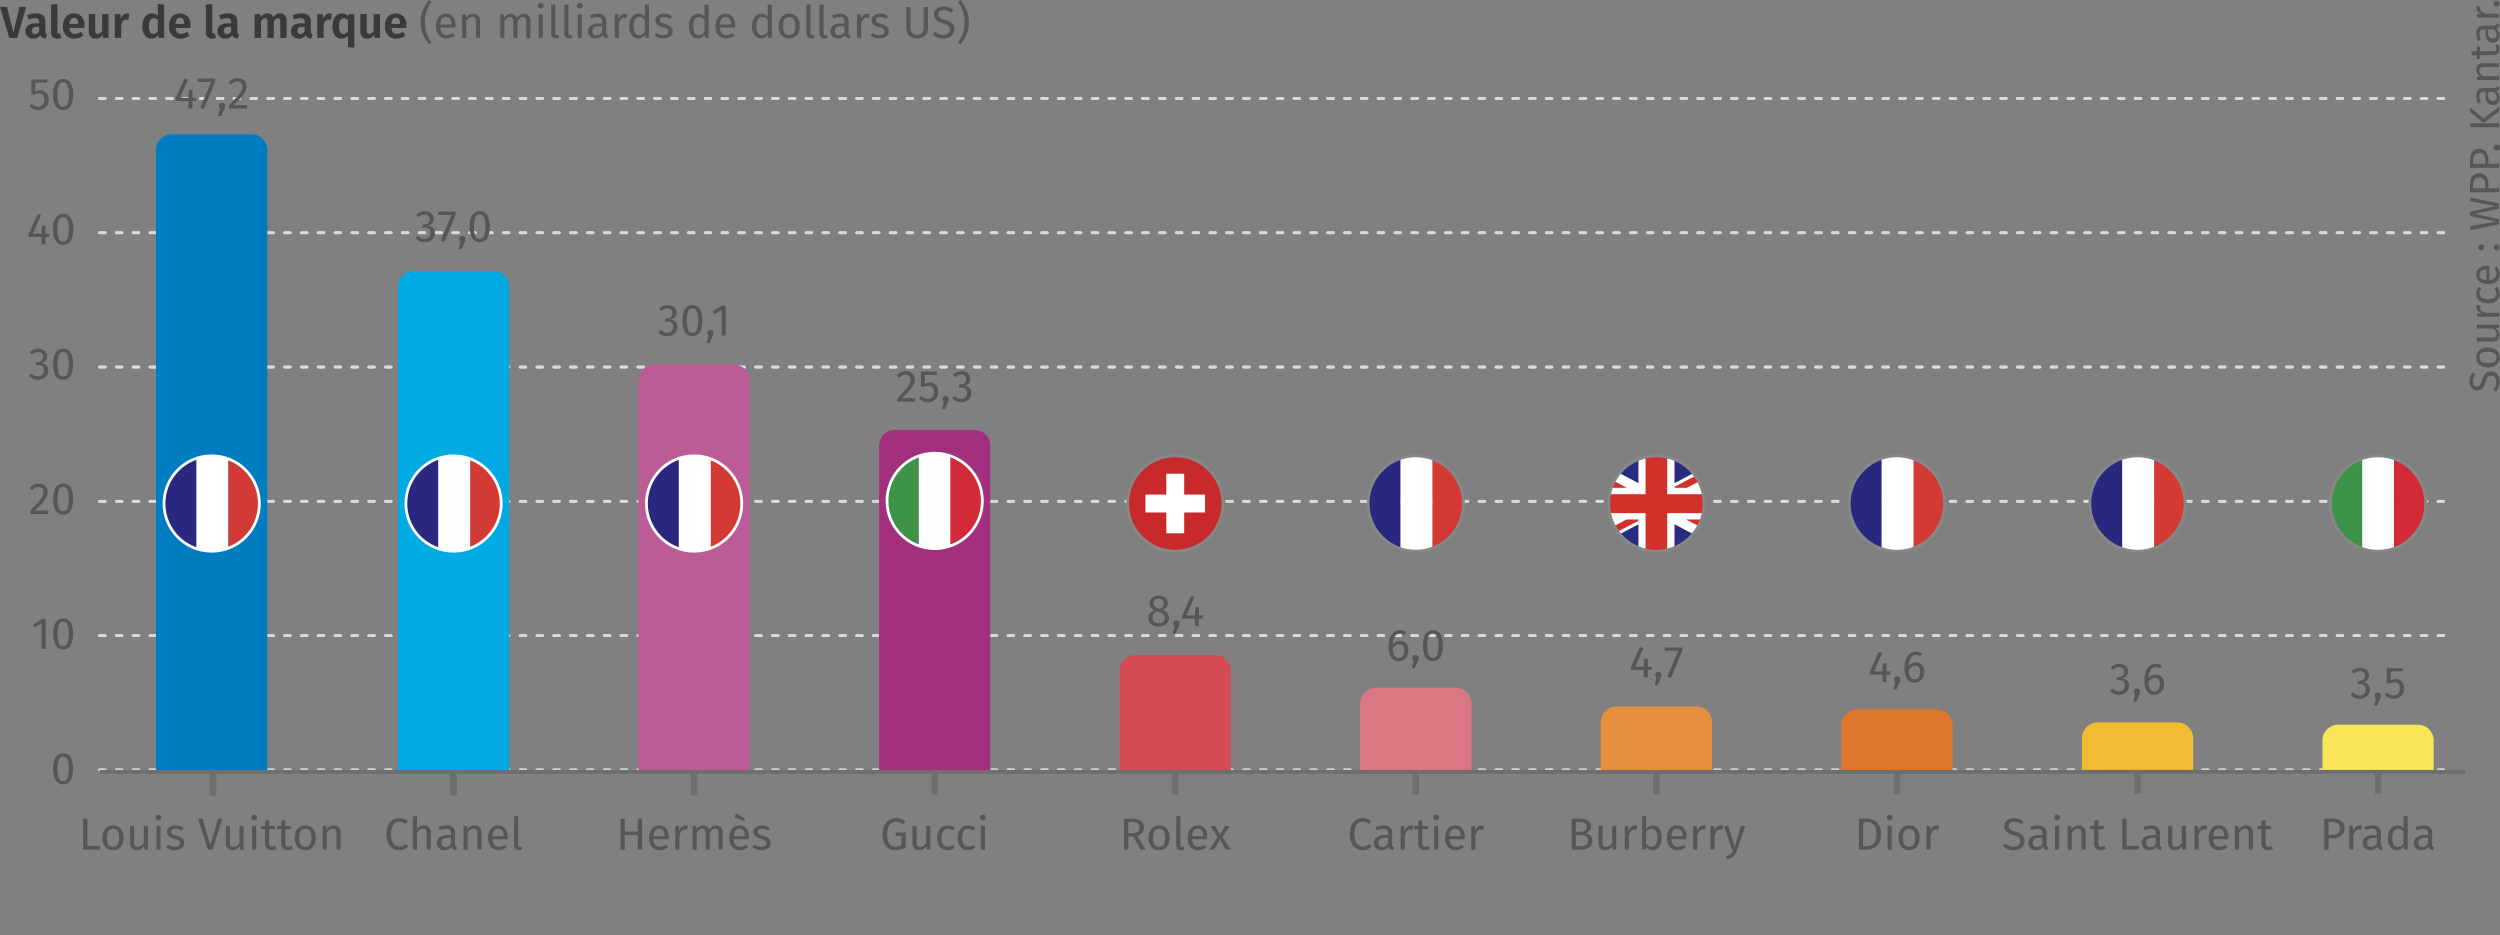 <svg xmlns="http://www.w3.org/2000/svg" xmlns:xlink="http://www.w3.org/1999/xlink" viewBox="0 0 445.785 166.749"><rect x="0" y="0" width="445.785" height="166.749" fill="#808080" stroke="none"/><defs><clipPath id="e53830ab-d6f5-45d0-91a3-8c0377933a16"><circle cx="37.747" cy="89.786" r="8.504" style="fill:none;stroke:#fff;stroke-miterlimit:10;stroke-width:0.5px"/></clipPath><clipPath id="bcc73fac-8f5e-450d-960a-e1a5c972d67b"><circle cx="80.874" cy="89.786" r="8.504" style="fill:none;stroke:#fff;stroke-miterlimit:10;stroke-width:0.5px"/></clipPath><clipPath id="fedd8944-14a0-4acc-8562-84b7116e9ef3"><circle cx="123.771" cy="89.786" r="8.504" style="fill:none;stroke:#fff;stroke-miterlimit:10;stroke-width:0.5px"/></clipPath><clipPath id="a89fb89b-ecc0-4446-a102-7a56109b4d32"><circle cx="166.667" cy="89.317" r="8.504" style="fill:none;stroke:#fff;stroke-miterlimit:10;stroke-width:0.5px"/></clipPath><clipPath id="b7d18ecf-42e2-4c08-a074-8ac0b6ce3ae1"><circle cx="209.563" cy="89.786" r="8.504" style="fill:none;stroke:#868786;stroke-miterlimit:10;stroke-width:0.5px"/></clipPath><clipPath id="e22bbce6-1b99-4c1d-ae2f-bfdf2898e5cf"><circle cx="252.459" cy="89.786" r="8.504" style="fill:none;stroke:#868786;stroke-miterlimit:10;stroke-width:0.5px"/></clipPath><clipPath id="a1283b80-837e-4f85-9a06-2ccbccdeccad"><circle cx="295.356" cy="89.786" r="8.504" style="fill:none;stroke:#868786;stroke-miterlimit:10;stroke-width:0.5px"/></clipPath><clipPath id="f68a5172-8251-46d1-87fe-2d890a151846"><circle cx="338.252" cy="89.786" r="8.504" style="fill:none;stroke:#868786;stroke-miterlimit:10;stroke-width:0.5px"/></clipPath><clipPath id="f9341b9b-f23e-4237-954d-c29d29d6038b"><circle cx="381.148" cy="89.786" r="8.504" style="fill:none;stroke:#868786;stroke-miterlimit:10;stroke-width:0.5px"/></clipPath><clipPath id="ee39b217-44bb-4344-a874-70dad9ffa1b1"><circle cx="424.045" cy="89.786" r="8.504" style="fill:none;stroke:#868786;stroke-miterlimit:10;stroke-width:0.5px"/></clipPath><symbol id="e6277e05-9662-499c-9e26-03cf1c07e488" data-name="HG3 - graphique graduation" viewBox="0 0 0.7 4.252"><line x1="0.35" x2="0.35" y2="4.252" style="fill:none;stroke:#6e6e6e;stroke-miterlimit:10;stroke-width:0.7px"/></symbol></defs><g id="a5ce4840-5108-42ee-a970-486a8c3c58ad" data-name="Graphique"><line x1="17.746" y1="137.285" x2="435.911" y2="137.285" style="fill:none;stroke:#d9dada;stroke-linecap:round;stroke-miterlimit:10;stroke-width:0.5px;stroke-dasharray:1,2"/><line x1="17.746" y1="113.339" x2="435.911" y2="113.339" style="fill:none;stroke:#d9dada;stroke-linecap:round;stroke-miterlimit:10;stroke-width:0.5px;stroke-dasharray:1,2"/><line x1="17.746" y1="89.393" x2="435.911" y2="89.393" style="fill:none;stroke:#d9dada;stroke-linecap:round;stroke-miterlimit:10;stroke-width:0.5px;stroke-dasharray:1,2"/><line x1="17.746" y1="65.447" x2="435.911" y2="65.447" style="fill:none;stroke:#d9dada;stroke-linecap:round;stroke-miterlimit:10;stroke-width:0.5px;stroke-dasharray:1,2"/><line x1="17.746" y1="41.501" x2="435.911" y2="41.501" style="fill:none;stroke:#d9dada;stroke-linecap:round;stroke-miterlimit:10;stroke-width:0.5px;stroke-dasharray:1,2"/><line x1="17.746" y1="17.555" x2="435.911" y2="17.555" style="fill:none;stroke:#d9dada;stroke-linecap:round;stroke-miterlimit:10;stroke-width:0.5px;stroke-dasharray:1,2"/><line x1="17.746" y1="137.285" x2="435.911" y2="137.285" style="fill:none;stroke:#d9dada;stroke-linecap:round;stroke-miterlimit:10;stroke-width:0.5px;stroke-dasharray:1,2"/><line x1="17.746" y1="113.339" x2="435.911" y2="113.339" style="fill:none;stroke:#d9dada;stroke-linecap:round;stroke-miterlimit:10;stroke-width:0.5px;stroke-dasharray:1,2"/><line x1="17.746" y1="89.393" x2="435.911" y2="89.393" style="fill:none;stroke:#d9dada;stroke-linecap:round;stroke-miterlimit:10;stroke-width:0.5px;stroke-dasharray:1,2"/><line x1="17.746" y1="65.447" x2="435.911" y2="65.447" style="fill:none;stroke:#d9dada;stroke-linecap:round;stroke-miterlimit:10;stroke-width:0.5px;stroke-dasharray:1,2"/><line x1="17.746" y1="41.501" x2="435.911" y2="41.501" style="fill:none;stroke:#d9dada;stroke-linecap:round;stroke-miterlimit:10;stroke-width:0.5px;stroke-dasharray:1,2"/><line x1="17.746" y1="17.555" x2="435.911" y2="17.555" style="fill:none;stroke:#d9dada;stroke-linecap:round;stroke-miterlimit:10;stroke-width:0.5px;stroke-dasharray:1,2"/><path d="M12.603,135.037a4.89,4.89,0,0,1,0,4.107,1.484,1.484,0,0,1-1.34.713,1.484,1.484,0,0,1-1.34-.713,4.89,4.89,0,0,1,0-4.107,1.488,1.488,0,0,1,1.34-.708A1.488,1.488,0,0,1,12.603,135.037Zm-2.112.388a5.634,5.634,0,0,0,0,3.332.832.832,0,0,0,1.54,0,5.539,5.539,0,0,0,0-3.328.834.834,0,0,0-1.54-.004Z" style="fill:#565655"/><path d="M8.383,14.746H6.295v1.575a1.859,1.859,0,0,1,.856-.207,1.43,1.43,0,0,1,1.104.451,1.769,1.769,0,0,1,.416,1.244,1.881,1.881,0,0,1-.232.94,1.624,1.624,0,0,1-.652.64,2.003,2.003,0,0,1-.972.229,2.119,2.119,0,0,1-.872-.172,2.34,2.34,0,0,1-.712-.508l.432-.424a1.822,1.822,0,0,0,.528.379,1.464,1.464,0,0,0,.616.125,1.035,1.035,0,0,0,.804-.32,1.294,1.294,0,0,0,.292-.904,1.163,1.163,0,0,0-.264-.848.964.964,0,0,0-.712-.264,1.582,1.582,0,0,0-.384.043,1.969,1.969,0,0,0-.376.141H5.591V14.17h2.896Z" style="fill:#565655"/><path d="M12.603,14.798a3.837,3.837,0,0,1,.452,2.053,3.851,3.851,0,0,1-.452,2.055,1.484,1.484,0,0,1-1.34.713A1.484,1.484,0,0,1,9.923,18.905a3.851,3.851,0,0,1-.452-2.055A3.837,3.837,0,0,1,9.923,14.798a1.488,1.488,0,0,1,1.34-.708A1.488,1.488,0,0,1,12.603,14.798Zm-2.112.389a4.02,4.02,0,0,0-.252,1.664,4.057,4.057,0,0,0,.252,1.668.833.833,0,0,0,1.54,0,4.004,4.004,0,0,0,.256-1.668,3.971,3.971,0,0,0-.256-1.66.833.833,0,0,0-1.54-.004Z" style="fill:#565655"/><path d="M8.791,41.666v.584H8.095v1.319H7.383V42.25H5.095V41.721l1.608-3.584.616.256L5.871,41.666h1.52l.064-1.44h.64v1.44Z" style="fill:#565655"/><path d="M12.603,38.846a3.833,3.833,0,0,1,.452,2.052,3.856,3.856,0,0,1-.452,2.057,1.485,1.485,0,0,1-1.34.712A1.485,1.485,0,0,1,9.923,42.954a3.856,3.856,0,0,1-.452-2.057A3.833,3.833,0,0,1,9.923,38.846a1.488,1.488,0,0,1,1.34-.708A1.488,1.488,0,0,1,12.603,38.846Zm-2.112.388a4.027,4.027,0,0,0-.252,1.664,4.051,4.051,0,0,0,.252,1.668.832.832,0,0,0,1.54,0,3.998,3.998,0,0,0,.256-1.668,3.981,3.981,0,0,0-.256-1.66.834.834,0,0,0-1.54-.004Z" style="fill:#565655"/><path d="M7.691,62.369a1.33,1.33,0,0,1,.544.496,1.292,1.292,0,0,1,.188.681,1.159,1.159,0,0,1-.284.804,1.425,1.425,0,0,1-.756.428A1.362,1.362,0,0,1,8.255,65.161a1.233,1.233,0,0,1,.336.912,1.611,1.611,0,0,1-.224.84,1.532,1.532,0,0,1-.64.588,2.082,2.082,0,0,1-.96.213,2.194,2.194,0,0,1-.896-.181,1.959,1.959,0,0,1-.712-.54l.44-.408a1.833,1.833,0,0,0,.54.4,1.409,1.409,0,0,0,.604.128,1.078,1.078,0,0,0,.792-.284,1.022,1.022,0,0,0,.288-.764.9.9,0,0,0-.272-.744,1.255,1.255,0,0,0-.792-.216H6.359l.088-.568h.272a.994.994,0,0,0,.692-.248.885.885,0,0,0,.276-.695.772.772,0,0,0-.24-.597.923.923,0,0,0-.648-.22,1.421,1.421,0,0,0-.572.112,1.871,1.871,0,0,0-.532.368l-.384-.44A2.19,2.19,0,0,1,6.839,62.185,1.841,1.841,0,0,1,7.691,62.369Z" style="fill:#565655"/><path d="M12.603,62.893a4.89,4.89,0,0,1,0,4.107,1.484,1.484,0,0,1-1.34.713A1.484,1.484,0,0,1,9.923,67.001a4.89,4.89,0,0,1,0-4.107,1.488,1.488,0,0,1,1.34-.708A1.488,1.488,0,0,1,12.603,62.893Zm-2.112.388a5.634,5.634,0,0,0,0,3.332.832.832,0,0,0,1.54,0,5.539,5.539,0,0,0,0-3.328.834.834,0,0,0-1.54-.004Z" style="fill:#565655"/><path d="M7.739,86.425a1.397,1.397,0,0,1,.764,1.272,2.096,2.096,0,0,1-.22.936,4.539,4.539,0,0,1-.676.968q-.456.521-1.384,1.448h2.408l-.088.616H5.383v-.584q1.072-1.112,1.52-1.628a4.586,4.586,0,0,0,.64-.899,1.823,1.823,0,0,0,.192-.824.822.822,0,0,0-.88-.889,1.166,1.166,0,0,0-.576.137,2.077,2.077,0,0,0-.528.447l-.48-.384a2.201,2.201,0,0,1,.728-.608,1.981,1.981,0,0,1,.896-.199A1.783,1.783,0,0,1,7.739,86.425Z" style="fill:#565655"/><path d="M12.603,86.94a4.892,4.892,0,0,1,0,4.108,1.483,1.483,0,0,1-1.34.712,1.483,1.483,0,0,1-1.34-.712,4.892,4.892,0,0,1,0-4.108,1.489,1.489,0,0,1,1.34-.707A1.489,1.489,0,0,1,12.603,86.94Zm-2.112.389a5.634,5.634,0,0,0,0,3.332.833.833,0,0,0,1.54,0,5.539,5.539,0,0,0,0-3.328.834.834,0,0,0-1.54-.004Z" style="fill:#565655"/><path d="M8.151,110.361v5.352H7.415v-4.567l-1.248.76-.32-.521,1.656-1.023Z" style="fill:#565655"/><path d="M12.603,110.989a4.89,4.89,0,0,1,0,4.107,1.484,1.484,0,0,1-1.34.713A1.484,1.484,0,0,1,9.923,115.097a4.89,4.89,0,0,1,0-4.107,1.488,1.488,0,0,1,1.34-.708A1.488,1.488,0,0,1,12.603,110.989Zm-2.112.388a5.634,5.634,0,0,0,0,3.332.832.832,0,0,0,1.54,0,5.539,5.539,0,0,0,0-3.328.834.834,0,0,0-1.54-.004Z" style="fill:#565655"/><use width="0.7" height="4.252" transform="translate(423.463 137.285) scale(1.661 1)" xlink:href="#e6277e05-9662-499c-9e26-03cf1c07e488"/><use width="0.7" height="4.252" transform="translate(380.567 137.324) scale(1.661 1)" xlink:href="#e6277e05-9662-499c-9e26-03cf1c07e488"/><use width="0.7" height="4.252" transform="translate(337.67 137.362) scale(1.661 1)" xlink:href="#e6277e05-9662-499c-9e26-03cf1c07e488"/><use width="0.7" height="4.252" transform="translate(294.774 137.401) scale(1.661 1)" xlink:href="#e6277e05-9662-499c-9e26-03cf1c07e488"/><use width="0.7" height="4.252" transform="translate(251.878 137.44) scale(1.661 1)" xlink:href="#e6277e05-9662-499c-9e26-03cf1c07e488"/><use width="0.7" height="4.252" transform="translate(208.982 137.479) scale(1.661 1)" xlink:href="#e6277e05-9662-499c-9e26-03cf1c07e488"/><use width="0.7" height="4.252" transform="translate(166.085 137.518) scale(1.661 1)" xlink:href="#e6277e05-9662-499c-9e26-03cf1c07e488"/><use width="0.7" height="4.252" transform="translate(123.189 137.557) scale(1.661 1)" xlink:href="#e6277e05-9662-499c-9e26-03cf1c07e488"/><use width="0.7" height="4.252" transform="translate(80.293 137.596) scale(1.661 1)" xlink:href="#e6277e05-9662-499c-9e26-03cf1c07e488"/><use width="0.7" height="4.252" transform="translate(37.396 137.635) scale(1.661 1)" xlink:href="#e6277e05-9662-499c-9e26-03cf1c07e488"/><path d="M245.373,122.619H259.546a2.835,2.835,0,0,1,2.835,2.835v12.181a0,0,0,0,1,0,0H242.538a0,0,0,0,1,0,0v-12.181A2.835,2.835,0,0,1,245.373,122.619Z" style="fill:#d97883"/><path d="M250.392,114.472a1.372,1.372,0,0,1,.536.576,2.008,2.008,0,0,1,.2.937,2.131,2.131,0,0,1-.228,1.004,1.677,1.677,0,0,1-.616.672,1.624,1.624,0,0,1-.86.236,1.495,1.495,0,0,1-1.368-.692,3.607,3.607,0,0,1-.432-1.916,4.413,4.413,0,0,1,.244-1.532,2.286,2.286,0,0,1,.7-1.023,1.677,1.677,0,0,1,1.08-.364,1.958,1.958,0,0,1,1.104.328l-.288.487a1.541,1.541,0,0,0-.824-.231,1.025,1.025,0,0,0-.912.552,3.037,3.037,0,0,0-.368,1.48,1.512,1.512,0,0,1,1.288-.704A1.474,1.474,0,0,1,250.392,114.472Zm-.256,2.488a1.626,1.626,0,0,0,.248-.952q0-1.144-.864-1.144a1.154,1.154,0,0,0-.648.195,1.68,1.68,0,0,0-.504.54,2.729,2.729,0,0,0,.276,1.297.848.848,0,0,0,.78.416A.819.819,0,0,0,250.136,116.96Z" style="fill:#565655"/><path d="M252.799,116.944a.533.533,0,0,1,.16.392,1.422,1.422,0,0,1-.144.568l-.536,1.224h-.528l.32-1.328a.566.566,0,0,1-.164-.2.578.578,0,0,1-.06-.264.547.547,0,0,1,.552-.552A.544.544,0,0,1,252.799,116.944Z" style="fill:#565655"/><path d="M256.843,113.076a4.89,4.89,0,0,1,0,4.107,1.616,1.616,0,0,1-2.68,0,4.89,4.89,0,0,1,0-4.107,1.622,1.622,0,0,1,2.68,0Zm-2.112.388a5.634,5.634,0,0,0,0,3.332.832.832,0,0,0,1.54,0,5.539,5.539,0,0,0,0-3.328.834.834,0,0,0-1.54-.004Z" style="fill:#565655"/><path d="M288.269,125.969h14.173a2.835,2.835,0,0,1,2.835,2.835v8.831a0,0,0,0,1,0,0H285.434a0,0,0,0,1,0,0v-8.831A2.835,2.835,0,0,1,288.269,125.969Z" style="fill:#e5903e"/><path d="M294.508,118.896v.584h-.696v1.319h-.712v-1.319h-2.288V118.952l1.608-3.584.616.256L291.588,118.896h1.52l.064-1.44h.64v1.44Z" style="fill:#565655"/><path d="M296.1,119.944a.533.533,0,0,1,.16.392,1.422,1.422,0,0,1-.144.568l-.536,1.224h-.528l.32-1.328a.566.566,0,0,1-.164-.2.578.578,0,0,1-.06-.264.547.547,0,0,1,.552-.552A.544.544,0,0,1,296.1,119.944Z" style="fill:#565655"/><path d="M299.98,115.448v.552l-2,4.88-.672-.224,1.928-4.608H296.868v-.6Z" style="fill:#565655"/><path d="M202.476,116.791h14.173a2.835,2.835,0,0,1,2.835,2.835V137.635a0,0,0,0,1,0,0H199.642a0,0,0,0,1,0,0V119.625A2.835,2.835,0,0,1,202.476,116.791Z" style="fill:#d34c53"/><path d="M208.451,110.196a1.369,1.369,0,0,1-.236.787,1.572,1.572,0,0,1-.66.545,2.48,2.48,0,0,1-1.92.004,1.517,1.517,0,0,1-.644-.536,1.39,1.39,0,0,1-.228-.784,1.294,1.294,0,0,1,.268-.832,1.995,1.995,0,0,1,.788-.561,1.595,1.595,0,0,1-.628-.523,1.28,1.28,0,0,1-.204-.725,1.227,1.227,0,0,1,.228-.743,1.42,1.42,0,0,1,.6-.472,1.98,1.98,0,0,1,.796-.16,2.06,2.06,0,0,1,.788.152,1.4,1.4,0,0,1,.604.459,1.197,1.197,0,0,1,.232.74,1.084,1.084,0,0,1-.224.688,1.973,1.973,0,0,1-.688.521A1.524,1.524,0,0,1,208.451,110.196Zm-1.06.688a.857.857,0,0,0,.292-.68.963.963,0,0,0-.112-.484.975.975,0,0,0-.36-.344,3.716,3.716,0,0,0-.696-.3l-.2-.072a1.428,1.428,0,0,0-.592.483,1.294,1.294,0,0,0-.192.725.847.847,0,0,0,.288.684,1.172,1.172,0,0,0,.784.244A1.15,1.15,0,0,0,207.391,110.884Zm-1.44-3.92a.781.781,0,0,0-.244.616.724.724,0,0,0,.236.584,2.276,2.276,0,0,0,.756.368l.136.048a1.575,1.575,0,0,0,.52-.44.977.977,0,0,0,.16-.568.789.789,0,0,0-.236-.6.936.936,0,0,0-.668-.224A.958.958,0,0,0,205.951,106.964Z" style="fill:#565655"/><path d="M210.163,110.772a.532.532,0,0,1,.16.392,1.414,1.414,0,0,1-.144.567l-.536,1.225h-.528l.32-1.328a.566.566,0,0,1-.164-.2.578.578,0,0,1-.06-.264.547.547,0,0,1,.552-.552A.541.541,0,0,1,210.163,110.772Z" style="fill:#565655"/><path d="M214.483,109.723v.584h-.696v1.32h-.712v-1.32h-2.288v-.527l1.608-3.584.616.256-1.448,3.271h1.52l.064-1.439h.64v1.439Z" style="fill:#565655"/><path d="M374.062,128.818h14.173a2.835,2.835,0,0,1,2.835,2.835v5.982a0,0,0,0,1,0,0H371.227a0,0,0,0,1,0,0v-5.982A2.835,2.835,0,0,1,374.062,128.818Z" style="fill:#f2bb34"/><path d="M378.753,118.552a1.33,1.33,0,0,1,.544.496,1.292,1.292,0,0,1,.188.681,1.159,1.159,0,0,1-.284.804,1.425,1.425,0,0,1-.756.428,1.362,1.362,0,0,1,.872.384,1.233,1.233,0,0,1,.336.912,1.611,1.611,0,0,1-.224.84,1.531,1.531,0,0,1-.64.588,2.082,2.082,0,0,1-.96.213,2.194,2.194,0,0,1-.896-.181,1.96,1.96,0,0,1-.712-.54l.44-.408a1.833,1.833,0,0,0,.54.4,1.409,1.409,0,0,0,.604.128,1.078,1.078,0,0,0,.792-.284,1.022,1.022,0,0,0,.288-.764.9.9,0,0,0-.272-.744,1.256,1.256,0,0,0-.792-.216h-.4l.088-.568h.272a.994.994,0,0,0,.692-.248.885.885,0,0,0,.276-.695.772.772,0,0,0-.24-.597.923.923,0,0,0-.648-.22,1.421,1.421,0,0,0-.572.112,1.871,1.871,0,0,0-.532.368l-.384-.44a2.19,2.19,0,0,1,1.528-.632A1.841,1.841,0,0,1,378.753,118.552Z" style="fill:#565655"/><path d="M381.444,122.944a.533.533,0,0,1,.16.392,1.422,1.422,0,0,1-.144.568l-.536,1.224h-.528l.32-1.328a.566.566,0,0,1-.164-.2.578.578,0,0,1-.06-.264.547.547,0,0,1,.552-.552A.544.544,0,0,1,381.444,122.944Z" style="fill:#565655"/><path d="M385.141,120.472a1.372,1.372,0,0,1,.536.576,2.008,2.008,0,0,1,.2.937,2.131,2.131,0,0,1-.228,1.004,1.677,1.677,0,0,1-.616.672,1.624,1.624,0,0,1-.86.236,1.495,1.495,0,0,1-1.368-.692,3.607,3.607,0,0,1-.432-1.916,4.413,4.413,0,0,1,.244-1.532,2.286,2.286,0,0,1,.7-1.023,1.677,1.677,0,0,1,1.08-.364,1.958,1.958,0,0,1,1.104.328l-.288.487a1.541,1.541,0,0,0-.824-.231,1.025,1.025,0,0,0-.912.552,3.037,3.037,0,0,0-.368,1.48,1.512,1.512,0,0,1,1.288-.704A1.474,1.474,0,0,1,385.141,120.472Zm-.256,2.488a1.626,1.626,0,0,0,.248-.952q0-1.144-.864-1.144a1.154,1.154,0,0,0-.648.195,1.68,1.68,0,0,0-.504.54,2.729,2.729,0,0,0,.276,1.297.848.848,0,0,0,.78.416A.819.819,0,0,0,384.885,122.96Z" style="fill:#565655"/><path d="M416.958,129.216h14.173a2.835,2.835,0,0,1,2.835,2.835v5.584a0,0,0,0,1,0,0H414.123a0,0,0,0,1,0,0V132.051A2.835,2.835,0,0,1,416.958,129.216Z" style="fill:#f9e558"/><path d="M421.696,119.253a1.33,1.33,0,0,1,.544.496,1.292,1.292,0,0,1,.188.68,1.16,1.16,0,0,1-.284.805,1.425,1.425,0,0,1-.756.428,1.357,1.357,0,0,1,.872.384,1.232,1.232,0,0,1,.336.912,1.613,1.613,0,0,1-.224.84,1.538,1.538,0,0,1-.64.588,2.082,2.082,0,0,1-.96.212,2.194,2.194,0,0,1-.896-.18,1.96,1.96,0,0,1-.712-.54l.44-.408a1.834,1.834,0,0,0,.54.4,1.424,1.424,0,0,0,.604.128,1.078,1.078,0,0,0,.792-.284,1.024,1.024,0,0,0,.288-.764.898.898,0,0,0-.272-.744,1.255,1.255,0,0,0-.792-.216h-.4l.088-.568h.272a.994.994,0,0,0,.692-.248.885.885,0,0,0,.276-.695.772.772,0,0,0-.24-.597.923.923,0,0,0-.648-.22,1.437,1.437,0,0,0-.572.111,1.876,1.876,0,0,0-.532.369l-.384-.44a2.19,2.19,0,0,1,1.528-.632A1.829,1.829,0,0,1,421.696,119.253Z" style="fill:#565655"/><path d="M424.388,123.645a.532.532,0,0,1,.16.392,1.415,1.415,0,0,1-.144.567l-.536,1.225h-.528l.32-1.328a.566.566,0,0,1-.164-.2.578.578,0,0,1-.06-.264.547.547,0,0,1,.552-.552A.541.541,0,0,1,424.388,123.645Z" style="fill:#565655"/><path d="M428.396,119.725h-2.088v1.575a1.86,1.86,0,0,1,.856-.208,1.428,1.428,0,0,1,1.104.452,1.767,1.767,0,0,1,.416,1.244,1.883,1.883,0,0,1-.232.94,1.624,1.624,0,0,1-.652.64,2.013,2.013,0,0,1-.972.228,2.103,2.103,0,0,1-.872-.172,2.307,2.307,0,0,1-.712-.508l.432-.424a1.845,1.845,0,0,0,.528.38,1.464,1.464,0,0,0,.616.124,1.035,1.035,0,0,0,.804-.32,1.292,1.292,0,0,0,.292-.904,1.163,1.163,0,0,0-.264-.848.964.964,0,0,0-.712-.264,1.58,1.58,0,0,0-.384.044,1.96,1.96,0,0,0-.376.14h-.576v-2.695h2.896Z" style="fill:#565655"/><path d="M331.165,126.501h14.173a2.835,2.835,0,0,1,2.835,2.835v8.299a0,0,0,0,1,0,0H328.331a0,0,0,0,1,0,0v-8.299A2.835,2.835,0,0,1,331.165,126.501Z" style="fill:#de772b"/><path d="M337.088,119.723v.584h-.696v1.32h-.712v-1.32h-2.288v-.527l1.608-3.584.616.256-1.448,3.271h1.52l.064-1.439h.64v1.439Z" style="fill:#565655"/><path d="M338.68,120.772a.532.532,0,0,1,.16.392,1.414,1.414,0,0,1-.144.567l-.536,1.225H337.632l.32-1.328a.566.566,0,0,1-.164-.2.578.578,0,0,1-.06-.264.547.547,0,0,1,.552-.552A.541.541,0,0,1,338.68,120.772Z" style="fill:#565655"/><path d="M342.376,118.3a1.372,1.372,0,0,1,.536.576,2.007,2.007,0,0,1,.2.936,2.128,2.128,0,0,1-.228,1.004,1.664,1.664,0,0,1-.616.672,1.616,1.616,0,0,1-.86.236,1.495,1.495,0,0,1-1.368-.691,3.607,3.607,0,0,1-.432-1.916,4.41,4.41,0,0,1,.244-1.532,2.289,2.289,0,0,1,.7-1.024,1.681,1.681,0,0,1,1.08-.363,1.958,1.958,0,0,1,1.104.328l-.288.487a1.541,1.541,0,0,0-.824-.231,1.025,1.025,0,0,0-.912.552,3.036,3.036,0,0,0-.368,1.479,1.513,1.513,0,0,1,1.288-.703A1.474,1.474,0,0,1,342.376,118.3Zm-.256,2.488a1.628,1.628,0,0,0,.248-.952q0-1.144-.864-1.144a1.147,1.147,0,0,0-.648.195,1.67,1.67,0,0,0-.504.54,2.725,2.725,0,0,0,.276,1.296.848.848,0,0,0,.78.416A.819.819,0,0,0,342.12,120.788Z" style="fill:#565655"/><path d="M159.58,76.656h14.173a2.835,2.835,0,0,1,2.835,2.835V137.635a0,0,0,0,1,0,0H156.746a0,0,0,0,1,0,0V79.491A2.835,2.835,0,0,1,159.58,76.656Z" style="fill:#a32f7f"/><path d="M162.359,66.384a1.397,1.397,0,0,1,.764,1.272,2.099,2.099,0,0,1-.22.936,4.564,4.564,0,0,1-.676.968q-.456.52-1.384,1.448h2.408l-.088.616h-3.16v-.584q1.072-1.112,1.52-1.628a4.588,4.588,0,0,0,.64-.9,1.817,1.817,0,0,0,.192-.824.822.822,0,0,0-.88-.888,1.177,1.177,0,0,0-.576.136,2.104,2.104,0,0,0-.528.448l-.48-.384a2.201,2.201,0,0,1,.728-.608,1.981,1.981,0,0,1,.896-.2A1.783,1.783,0,0,1,162.359,66.384Z" style="fill:#565655"/><path d="M167.011,66.847h-2.088v1.576a1.86,1.86,0,0,1,.856-.208,1.427,1.427,0,0,1,1.104.452,1.766,1.766,0,0,1,.416,1.244,1.879,1.879,0,0,1-.232.939,1.621,1.621,0,0,1-.652.641,2.013,2.013,0,0,1-.972.228,2.119,2.119,0,0,1-.872-.172,2.324,2.324,0,0,1-.712-.508l.432-.424a1.845,1.845,0,0,0,.528.38,1.479,1.479,0,0,0,.616.124,1.035,1.035,0,0,0,.804-.32,1.292,1.292,0,0,0,.292-.904,1.163,1.163,0,0,0-.264-.848.964.964,0,0,0-.712-.264,1.581,1.581,0,0,0-.384.044,1.961,1.961,0,0,0-.376.14h-.576V66.271h2.896Z" style="fill:#565655"/><path d="M169.011,70.767a.536.536,0,0,1,.16.393,1.415,1.415,0,0,1-.144.567l-.536,1.225h-.528l.32-1.328a.574.574,0,0,1-.164-.2.581.581,0,0,1-.06-.264.547.547,0,0,1,.552-.553A.544.544,0,0,1,169.011,70.767Z" style="fill:#565655"/><path d="M172.303,66.376a1.323,1.323,0,0,1,.544.496,1.292,1.292,0,0,1,.188.68,1.157,1.157,0,0,1-.284.804,1.432,1.432,0,0,1-.756.429,1.352,1.352,0,0,1,.872.384,1.23,1.23,0,0,1,.336.912,1.616,1.616,0,0,1-.224.84,1.538,1.538,0,0,1-.64.588,2.082,2.082,0,0,1-.96.212,2.194,2.194,0,0,1-.896-.18,1.96,1.96,0,0,1-.712-.54l.44-.408a1.851,1.851,0,0,0,.54.4,1.423,1.423,0,0,0,.604.128,1.078,1.078,0,0,0,.792-.284,1.025,1.025,0,0,0,.288-.764.898.898,0,0,0-.272-.744,1.249,1.249,0,0,0-.792-.217h-.4l.088-.567h.272a.999.999,0,0,0,.692-.248.887.887,0,0,0,.276-.696.77.77,0,0,0-.24-.596.923.923,0,0,0-.648-.22,1.437,1.437,0,0,0-.572.111,1.891,1.891,0,0,0-.532.368l-.384-.439a2.187,2.187,0,0,1,1.528-.633A1.829,1.829,0,0,1,172.303,66.376Z" style="fill:#565655"/><path d="M116.684,65.019h14.173a2.835,2.835,0,0,1,2.835,2.835V137.635a0,0,0,0,1,0,0H113.849a0,0,0,0,1,0,0V67.854A2.835,2.835,0,0,1,116.684,65.019Z" style="fill:#bc5c97"/><path d="M119.902,54.593a1.33,1.33,0,0,1,.544.496,1.292,1.292,0,0,1,.188.681,1.159,1.159,0,0,1-.284.804,1.425,1.425,0,0,1-.756.428,1.362,1.362,0,0,1,.872.384,1.233,1.233,0,0,1,.336.912,1.611,1.611,0,0,1-.224.84,1.532,1.532,0,0,1-.64.588,2.082,2.082,0,0,1-.96.213,2.194,2.194,0,0,1-.896-.181,1.96,1.96,0,0,1-.712-.54l.44-.408a1.833,1.833,0,0,0,.54.4,1.409,1.409,0,0,0,.604.128,1.078,1.078,0,0,0,.792-.284,1.022,1.022,0,0,0,.288-.764.9.9,0,0,0-.272-.744,1.256,1.256,0,0,0-.792-.216h-.4l.088-.568h.272a.994.994,0,0,0,.692-.248.885.885,0,0,0,.276-.695.772.772,0,0,0-.24-.597.923.923,0,0,0-.648-.22,1.421,1.421,0,0,0-.572.112,1.871,1.871,0,0,0-.532.368l-.384-.44a2.19,2.19,0,0,1,1.528-.632A1.841,1.841,0,0,1,119.902,54.593Z" style="fill:#565655"/><path d="M124.814,55.117a4.89,4.89,0,0,1,0,4.107,1.616,1.616,0,0,1-2.68,0,4.89,4.89,0,0,1,0-4.107,1.622,1.622,0,0,1,2.68,0Zm-2.112.388a5.634,5.634,0,0,0,0,3.332.832.832,0,0,0,1.54,0,5.539,5.539,0,0,0,0-3.328.834.834,0,0,0-1.54-.004Z" style="fill:#565655"/><path d="M127.059,58.985a.533.533,0,0,1,.16.392,1.422,1.422,0,0,1-.144.568l-.536,1.224h-.528l.32-1.328a.566.566,0,0,1-.164-.2.578.578,0,0,1-.06-.264.547.547,0,0,1,.552-.552A.544.544,0,0,1,127.059,58.985Z" style="fill:#565655"/><path d="M129.41,54.489v5.352h-.736V55.273l-1.248.76-.32-.521,1.656-1.023Z" style="fill:#565655"/><path d="M73.788,48.334H87.961a2.835,2.835,0,0,1,2.835,2.835V137.635a0,0,0,0,1,0,0H70.953a0,0,0,0,1,0,0V51.169A2.835,2.835,0,0,1,73.788,48.334Z" style="fill:#00abe3"/><path d="M76.63,37.842a1.33,1.33,0,0,1,.544.496,1.292,1.292,0,0,1,.188.681,1.159,1.159,0,0,1-.284.804,1.425,1.425,0,0,1-.756.428,1.362,1.362,0,0,1,.872.384,1.233,1.233,0,0,1,.336.912,1.611,1.611,0,0,1-.224.84,1.531,1.531,0,0,1-.64.588,2.082,2.082,0,0,1-.96.213,2.194,2.194,0,0,1-.896-.181,1.96,1.96,0,0,1-.712-.54l.44-.408a1.833,1.833,0,0,0,.54.4,1.409,1.409,0,0,0,.604.128,1.078,1.078,0,0,0,.792-.284,1.022,1.022,0,0,0,.288-.764.9.9,0,0,0-.272-.744,1.256,1.256,0,0,0-.792-.216H75.298l.088-.568h.272a.994.994,0,0,0,.692-.248.885.885,0,0,0,.276-.695.772.772,0,0,0-.24-.597.923.923,0,0,0-.648-.22,1.421,1.421,0,0,0-.572.112,1.871,1.871,0,0,0-.532.368l-.384-.44A2.19,2.19,0,0,1,75.778,37.658,1.841,1.841,0,0,1,76.63,37.842Z" style="fill:#565655"/><path d="M81.242,37.738v.552l-2,4.88-.672-.224,1.928-4.608H78.13V37.738Z" style="fill:#565655"/><path d="M82.834,42.234a.533.533,0,0,1,.16.392,1.423,1.423,0,0,1-.144.568l-.536,1.224h-.528l.32-1.328a.566.566,0,0,1-.164-.2.578.578,0,0,1-.06-.264.547.547,0,0,1,.552-.552A.544.544,0,0,1,82.834,42.234Z" style="fill:#565655"/><path d="M86.878,38.366a3.833,3.833,0,0,1,.452,2.052,3.853,3.853,0,0,1-.452,2.056,1.616,1.616,0,0,1-2.68,0,3.853,3.853,0,0,1-.452-2.056,3.833,3.833,0,0,1,.452-2.052,1.622,1.622,0,0,1,2.68,0Zm-2.112.388a4.026,4.026,0,0,0-.252,1.664,4.051,4.051,0,0,0,.252,1.668.832.832,0,0,0,1.54,0,3.998,3.998,0,0,0,.256-1.668,3.978,3.978,0,0,0-.256-1.66.834.834,0,0,0-1.54-.004Z" style="fill:#565655"/><path d="M30.66,23.934H44.834a2.835,2.835,0,0,1,2.835,2.835V137.635a0,0,0,0,1,0,0H27.826a0,0,0,0,1,0,0V26.769A2.835,2.835,0,0,1,30.66,23.934Z" style="fill:#007dc1"/><path d="M35.015,17.452v.584h-.696v1.32h-.712V18.036H31.318v-.528l1.608-3.584.616.257L32.095,17.452h1.52l.064-1.44h.64V17.452Z" style="fill:#565655"/><path d="M38.375,14.004v.552l-2,4.881-.672-.225,1.928-4.607H35.263v-.601Z" style="fill:#565655"/><path d="M39.967,18.5a.533.533,0,0,1,.16.392,1.415,1.415,0,0,1-.144.568l-.536,1.225h-.528l.32-1.328a.581.581,0,0,1-.224-.465.547.547,0,0,1,.552-.552A.544.544,0,0,1,39.967,18.5Z" style="fill:#565655"/><path d="M43.203,14.116a1.394,1.394,0,0,1,.764,1.271,2.093,2.093,0,0,1-.22.936,4.567,4.567,0,0,1-.676.969q-.456.52-1.384,1.447h2.408l-.088.617H40.847v-.584q1.072-1.113,1.52-1.629A4.557,4.557,0,0,0,43.007,16.244a1.82,1.82,0,0,0,.192-.824.822.822,0,0,0-.88-.888,1.177,1.177,0,0,0-.576.136,2.084,2.084,0,0,0-.528.448l-.48-.385a2.198,2.198,0,0,1,.728-.607,1.981,1.981,0,0,1,.896-.2A1.772,1.772,0,0,1,43.203,14.116Z" style="fill:#565655"/><g id="b0802e77-d923-4dd7-8f6f-9a9220fe9033" data-name="Titre Y"><path d="M4.672,1.224,3.08,6.761H1.648L0,1.224H1.256L2.384,5.784,3.472,1.224Z" style="fill:#3a3a39"/><path d="M8.16,5.948a.427.427,0,0,0,.24.172l-.24.752a1.377,1.377,0,0,1-.612-.176.921.921,0,0,1-.364-.448,1.412,1.412,0,0,1-1.272.641,1.371,1.371,0,0,1-1.004-.364A1.267,1.267,0,0,1,4.536,5.576a1.235,1.235,0,0,1,.504-1.063,2.431,2.431,0,0,1,1.448-.368h.488v-.208a.693.693,0,0,0-.176-.544.891.891,0,0,0-.584-.152,3.685,3.685,0,0,0-1.12.225l-.256-.761A4.256,4.256,0,0,1,6.408,2.392a1.845,1.845,0,0,1,1.272.372,1.424,1.424,0,0,1,.408,1.107V5.585A.709.709,0,0,0,8.16,5.948ZM6.976,5.6V4.793h-.376q-.92,0-.92.688A.626.626,0,0,0,5.82,5.916a.512.512,0,0,0,.404.156A.835.835,0,0,0,6.976,5.6Z" style="fill:#3a3a39"/><path d="M9.392,6.589a1.183,1.183,0,0,1-.288-.853V.832L10.239.704v5c0,.188.078.28.232.28a.491.491,0,0,0,.224-.048l.232.808a1.781,1.781,0,0,1-.728.145A1.069,1.069,0,0,1,9.392,6.589Z" style="fill:#3a3a39"/><path d="M15.032,4.984H12.384a1.259,1.259,0,0,0,.312.816.975.975,0,0,0,.696.239,1.457,1.457,0,0,0,.512-.088,2.409,2.409,0,0,0,.52-.279l.472.64a2.491,2.491,0,0,1-1.608.576,1.952,1.952,0,0,1-1.536-.601,2.345,2.345,0,0,1-.536-1.624,2.842,2.842,0,0,1,.228-1.163,1.865,1.865,0,0,1,.664-.812,1.802,1.802,0,0,1,1.036-.296,1.784,1.784,0,0,1,1.408.568,2.303,2.303,0,0,1,.504,1.584Q15.056,4.624,15.032,4.984Zm-1.104-.76q0-1.056-.76-1.056a.646.646,0,0,0-.548.26,1.602,1.602,0,0,0-.236.844h1.544Z" style="fill:#3a3a39"/><path d="M19.352,6.761H18.368l-.056-.568a1.48,1.48,0,0,1-.544.524,1.553,1.553,0,0,1-.744.172,1.104,1.104,0,0,1-.88-.349,1.425,1.425,0,0,1-.304-.972V2.52h1.136V5.425a.773.773,0,0,0,.112.476.422.422,0,0,0,.352.14.915.915,0,0,0,.776-.552V2.52h1.136Z" style="fill:#3a3a39"/><path d="M23.088,2.465l-.192,1.096a1.609,1.609,0,0,0-.376-.056.702.702,0,0,0-.584.264,2.014,2.014,0,0,0-.328.8V6.761H20.472V2.52h.984l.104.824a1.533,1.533,0,0,1,.444-.696.995.995,0,0,1,.66-.248A1.593,1.593,0,0,1,23.088,2.465Z" style="fill:#3a3a39"/><path d="M29.272.832V6.761h-1l-.064-.521a1.404,1.404,0,0,1-1.216.648A1.357,1.357,0,0,1,25.796,6.284a2.879,2.879,0,0,1-.412-1.644,2.996,2.996,0,0,1,.212-1.164,1.829,1.829,0,0,1,.604-.796,1.483,1.483,0,0,1,.904-.288,1.442,1.442,0,0,1,1.032.424V.704Zm-1.504,5.084a1.327,1.327,0,0,0,.368-.388V3.633a1.341,1.341,0,0,0-.34-.301.776.776,0,0,0-.396-.1.691.691,0,0,0-.612.344,2.015,2.015,0,0,0-.22,1.064,2.181,2.181,0,0,0,.196,1.08.624.624,0,0,0,.564.319A.791.791,0,0,0,27.768,5.916Z" style="fill:#3a3a39"/><path d="M33.952,4.984H31.304a1.259,1.259,0,0,0,.312.816.975.975,0,0,0,.696.239,1.457,1.457,0,0,0,.512-.088,2.409,2.409,0,0,0,.52-.279l.472.64a2.491,2.491,0,0,1-1.608.576,1.952,1.952,0,0,1-1.536-.601,2.345,2.345,0,0,1-.536-1.624,2.842,2.842,0,0,1,.228-1.163,1.865,1.865,0,0,1,.664-.812,2.001,2.001,0,0,1,2.444.272,2.303,2.303,0,0,1,.504,1.584Q33.976,4.624,33.952,4.984Zm-1.104-.76q0-1.056-.76-1.056a.646.646,0,0,0-.548.26,1.602,1.602,0,0,0-.236.844h1.544Z" style="fill:#3a3a39"/><path d="M37,6.589a1.183,1.183,0,0,1-.288-.853V.832L37.847.704v5c0,.188.078.28.232.28a.491.491,0,0,0,.224-.048l.232.808a1.781,1.781,0,0,1-.728.145A1.069,1.069,0,0,1,37,6.589Z" style="fill:#3a3a39"/><path d="M42.391,5.948a.427.427,0,0,0,.24.172l-.24.752a1.377,1.377,0,0,1-.612-.176.921.921,0,0,1-.364-.448,1.412,1.412,0,0,1-1.272.641,1.371,1.371,0,0,1-1.004-.364,1.267,1.267,0,0,1-.372-.948,1.235,1.235,0,0,1,.504-1.063,2.431,2.431,0,0,1,1.448-.368h.488v-.208a.693.693,0,0,0-.176-.544.891.891,0,0,0-.584-.152,3.685,3.685,0,0,0-1.12.225l-.256-.761a4.256,4.256,0,0,1,1.568-.312,1.845,1.845,0,0,1,1.272.372A1.424,1.424,0,0,1,42.319,3.872V5.585A.709.709,0,0,0,42.391,5.948Zm-1.184-.348V4.793h-.376q-.92,0-.92.688a.626.626,0,0,0,.14.436.512.512,0,0,0,.404.156A.835.835,0,0,0,41.207,5.6Z" style="fill:#3a3a39"/><path d="M50.803,2.736a1.355,1.355,0,0,1,.308.937V6.761H49.975V3.864q0-.624-.416-.624a.582.582,0,0,0-.392.145,1.738,1.738,0,0,0-.344.447V6.761H47.687V3.864q0-.624-.416-.624a.574.574,0,0,0-.392.148,1.724,1.724,0,0,0-.336.443V6.761H45.407V2.52h.984l.088.528a1.751,1.751,0,0,1,.54-.488,1.389,1.389,0,0,1,.692-.168,1.079,1.079,0,0,1,.624.18,1.022,1.022,0,0,1,.384.508,1.919,1.919,0,0,1,.572-.516,1.417,1.417,0,0,1,.7-.172A1.037,1.037,0,0,1,50.803,2.736Z" style="fill:#3a3a39"/><path d="M55.504,5.948a.427.427,0,0,0,.24.172l-.24.752a1.377,1.377,0,0,1-.612-.176.921.921,0,0,1-.364-.448,1.412,1.412,0,0,1-1.272.641,1.371,1.371,0,0,1-1.004-.364,1.267,1.267,0,0,1-.372-.948,1.235,1.235,0,0,1,.504-1.063,2.431,2.431,0,0,1,1.448-.368h.488v-.208a.693.693,0,0,0-.176-.544.891.891,0,0,0-.584-.152,3.685,3.685,0,0,0-1.12.225l-.256-.761a4.256,4.256,0,0,1,1.568-.312,1.845,1.845,0,0,1,1.272.372,1.424,1.424,0,0,1,.408,1.107V5.585A.709.709,0,0,0,55.504,5.948Zm-1.184-.348V4.793h-.376q-.92,0-.92.688a.626.626,0,0,0,.14.436.512.512,0,0,0,.404.156A.835.835,0,0,0,54.319,5.6Z" style="fill:#3a3a39"/><path d="M59.183,2.465l-.192,1.096a1.609,1.609,0,0,0-.376-.056.702.702,0,0,0-.584.264,2.014,2.014,0,0,0-.328.8V6.761H56.568V2.52h.984l.104.824a1.533,1.533,0,0,1,.444-.696.995.995,0,0,1,.66-.248A1.593,1.593,0,0,1,59.183,2.465Z" style="fill:#3a3a39"/><path d="M63.175,2.52v6L62.039,8.392V6.328a1.387,1.387,0,0,1-1.144.561A1.357,1.357,0,0,1,59.699,6.284a2.879,2.879,0,0,1-.412-1.644,2.996,2.996,0,0,1,.212-1.164,1.847,1.847,0,0,1,.6-.796A1.48,1.48,0,0,1,61.007,2.392a1.464,1.464,0,0,1,1.12.52l.064-.392ZM61.671,5.916a1.327,1.327,0,0,0,.368-.388V3.633a1.373,1.373,0,0,0-.336-.301.753.753,0,0,0-.392-.1A.7.7,0,0,0,60.695,3.576a1.988,1.988,0,0,0-.224,1.064,2.181,2.181,0,0,0,.196,1.08.624.624,0,0,0,.564.319A.791.791,0,0,0,61.671,5.916Z" style="fill:#3a3a39"/><path d="M67.767,6.761h-.984l-.056-.568a1.48,1.48,0,0,1-.544.524,1.553,1.553,0,0,1-.744.172,1.104,1.104,0,0,1-.88-.349,1.425,1.425,0,0,1-.304-.972V2.52h1.136V5.425a.773.773,0,0,0,.112.476.422.422,0,0,0,.352.14A.915.915,0,0,0,66.631,5.488V2.52h1.136Z" style="fill:#3a3a39"/><path d="M72.447,4.984H69.799a1.259,1.259,0,0,0,.312.816.975.975,0,0,0,.696.239A1.457,1.457,0,0,0,71.319,5.952a2.409,2.409,0,0,0,.52-.279l.472.64a2.491,2.491,0,0,1-1.608.576,1.952,1.952,0,0,1-1.536-.601,2.345,2.345,0,0,1-.536-1.624,2.842,2.842,0,0,1,.228-1.163,1.865,1.865,0,0,1,.664-.812,2.001,2.001,0,0,1,2.444.272,2.303,2.303,0,0,1,.504,1.584Q72.471,4.624,72.447,4.984Zm-1.104-.76q0-1.056-.76-1.056a.646.646,0,0,0-.548.26,1.602,1.602,0,0,0-.236.844H71.343Z" style="fill:#3a3a39"/><path d="M76.959.32A10.268,10.268,0,0,0,76.299,1.421a4.799,4.799,0,0,0-.384,1.1A6.562,6.562,0,0,0,75.775,3.961a6.515,6.515,0,0,0,.14,1.432A4.959,4.959,0,0,0,76.299,6.501a9.387,9.387,0,0,0,.66,1.1l-.464.32q-.528-.753-.812-1.236a5.061,5.061,0,0,1-.48-1.16A5.62,5.62,0,0,1,75.007,3.961a5.628,5.628,0,0,1,.196-1.564,5.098,5.098,0,0,1,.48-1.16q.283-.483.812-1.235Z" style="fill:#565655"/><path d="M81.207,4.904h-2.688a1.643,1.643,0,0,0,.352,1.024,1.021,1.021,0,0,0,.784.328,1.716,1.716,0,0,0,.56-.088,2.272,2.272,0,0,0,.536-.28l.32.439a2.328,2.328,0,0,1-1.472.528,1.707,1.707,0,0,1-1.372-.576,2.36,2.36,0,0,1-.492-1.584,3.005,3.005,0,0,1,.212-1.164,1.833,1.833,0,0,1,.608-.796,1.546,1.546,0,0,1,.932-.288A1.563,1.563,0,0,1,80.775,3.001a2.359,2.359,0,0,1,.448,1.527C81.223,4.651,81.217,4.776,81.207,4.904Zm-.712-.592a1.558,1.558,0,0,0-.248-.952.873.873,0,0,0-.744-.328q-.905,0-.984,1.328h1.976Z" style="fill:#565655"/><path d="M85.283,2.793a1.32,1.32,0,0,1,.324.943V6.761h-.736V3.841a.934.934,0,0,0-.168-.632.637.637,0,0,0-.496-.185.96.96,0,0,0-.592.192,1.981,1.981,0,0,0-.48.552V6.761h-.736V2.545h.632l.064.624a1.659,1.659,0,0,1,.556-.528,1.435,1.435,0,0,1,.732-.192A1.176,1.176,0,0,1,85.283,2.793Z" style="fill:#565655"/><path d="M94.271,2.797a1.354,1.354,0,0,1,.312.939V6.761H93.847V3.841q0-.816-.592-.816a.803.803,0,0,0-.528.18,2.546,2.546,0,0,0-.464.564V6.761H91.527V3.841q0-.816-.592-.816a.795.795,0,0,0-.536.185,2.486,2.486,0,0,0-.456.56V6.761h-.736V2.545H89.839l.064.615a1.412,1.412,0,0,1,1.216-.712,1.112,1.112,0,0,1,.668.2,1.099,1.099,0,0,1,.396.561,1.977,1.977,0,0,1,.548-.564,1.263,1.263,0,0,1,.708-.196A1.062,1.062,0,0,1,94.271,2.797Z" style="fill:#565655"/><path d="M96.799.664a.492.492,0,0,1,.144.36.477.477,0,0,1-.144.356.52.52,0,0,1-.376.14.509.509,0,0,1-.368-.14.475.475,0,0,1-.144-.356.49.49,0,0,1,.144-.36A.5.5,0,0,1,96.423.52.51.51,0,0,1,96.799.664Zm0,1.881V6.761h-.736V2.545Z" style="fill:#565655"/><path d="M98.515,6.612a.942.942,0,0,1-.236-.684V.848l.736-.088V5.912a.433.433,0,0,0,.06.257.24.24,0,0,0,.204.079A.724.724,0,0,0,99.551,6.2l.192.513a1.203,1.203,0,0,1-.584.144A.853.853,0,0,1,98.515,6.612Z" style="fill:#565655"/><path d="M100.859,6.612a.942.942,0,0,1-.236-.684V.848L101.359.761V5.912a.433.433,0,0,0,.06.257.24.24,0,0,0,.204.079.724.724,0,0,0,.272-.048l.192.513a1.203,1.203,0,0,1-.584.144A.853.853,0,0,1,100.859,6.612Z" style="fill:#565655"/><path d="M103.743.664a.492.492,0,0,1,.144.36.477.477,0,0,1-.144.356.52.52,0,0,1-.376.14.509.509,0,0,1-.368-.14.475.475,0,0,1-.144-.356.49.49,0,0,1,.144-.36.5.5,0,0,1,.368-.144A.51.51,0,0,1,103.743.664Zm0,1.881V6.761h-.736V2.545Z" style="fill:#565655"/><path d="M108.191,6.156a.536.536,0,0,0,.264.188l-.168.512a1.126,1.126,0,0,1-.528-.184.843.843,0,0,1-.296-.448,1.415,1.415,0,0,1-1.256.632,1.347,1.347,0,0,1-.984-.352,1.231,1.231,0,0,1-.36-.92,1.209,1.209,0,0,1,.484-1.032,2.261,2.261,0,0,1,1.372-.36h.648V3.881a.821.821,0,0,0-.216-.641.978.978,0,0,0-.664-.191,3.708,3.708,0,0,0-1.136.224l-.184-.536a4.256,4.256,0,0,1,1.456-.288,1.523,1.523,0,0,1,1.112.364,1.394,1.394,0,0,1,.368,1.036V5.776A.659.659,0,0,0,108.191,6.156Zm-.824-.508V4.68h-.552q-1.168,0-1.168.864a.789.789,0,0,0,.184.567.719.719,0,0,0,.544.192A1.098,1.098,0,0,0,107.366,5.648Z" style="fill:#565655"/><path d="M111.862,2.496l-.136.721a1.507,1.507,0,0,0-.368-.048.783.783,0,0,0-.632.287,2.139,2.139,0,0,0-.376.896v2.408h-.736V2.545h.632l.072.855a1.605,1.605,0,0,1,.456-.712,1.017,1.017,0,0,1,.672-.24A1.749,1.749,0,0,1,111.862,2.496Z" style="fill:#565655"/><path d="M115.727.848V6.761h-.648l-.072-.584a1.535,1.535,0,0,1-.52.5,1.45,1.45,0,0,1-1.868-.412,2.703,2.703,0,0,1-.42-1.592,3.105,3.105,0,0,1,.2-1.152,1.786,1.786,0,0,1,.576-.788,1.418,1.418,0,0,1,.88-.284,1.515,1.515,0,0,1,1.136.521V.761ZM114.527,6.116a1.794,1.794,0,0,0,.464-.468V3.585a1.582,1.582,0,0,0-.444-.412,1.021,1.021,0,0,0-.532-.141.855.855,0,0,0-.756.408,2.235,2.235,0,0,0-.268,1.216,2.352,2.352,0,0,0,.248,1.216.788.788,0,0,0,.712.4A1.031,1.031,0,0,0,114.527,6.116Z" style="fill:#565655"/><path d="M119.167,2.568a2.338,2.338,0,0,1,.656.36l-.312.464a2.571,2.571,0,0,0-.548-.272,1.699,1.699,0,0,0-.548-.088.965.965,0,0,0-.568.148.501.501,0,0,0-.012.804,2.282,2.282,0,0,0,.708.28,2.533,2.533,0,0,1,1.052.479,1.049,1.049,0,0,1,.348.832,1.08,1.08,0,0,1-.484.952,2.055,2.055,0,0,1-1.18.328,2.33,2.33,0,0,1-1.592-.552l.392-.448a1.908,1.908,0,0,0,1.184.408,1.13,1.13,0,0,0,.66-.172.544.544,0,0,0,.244-.469.618.618,0,0,0-.088-.348.711.711,0,0,0-.304-.231,4.143,4.143,0,0,0-.632-.213,2.154,2.154,0,0,1-.972-.472,1.011,1.011,0,0,1-.3-.752.984.984,0,0,1,.196-.596,1.269,1.269,0,0,1,.544-.416,1.975,1.975,0,0,1,.78-.148A2.347,2.347,0,0,1,119.167,2.568Z" style="fill:#565655"/><path d="M126.366.848V6.761h-.648l-.072-.584a1.535,1.535,0,0,1-.52.5,1.45,1.45,0,0,1-1.868-.412,2.703,2.703,0,0,1-.42-1.592,3.105,3.105,0,0,1,.2-1.152,1.786,1.786,0,0,1,.576-.788,1.418,1.418,0,0,1,.88-.284,1.515,1.515,0,0,1,1.136.521V.761ZM125.167,6.116a1.794,1.794,0,0,0,.464-.468V3.585a1.582,1.582,0,0,0-.444-.412,1.021,1.021,0,0,0-.532-.141.855.855,0,0,0-.756.408,2.235,2.235,0,0,0-.268,1.216,2.352,2.352,0,0,0,.248,1.216.788.788,0,0,0,.712.4A1.031,1.031,0,0,0,125.167,6.116Z" style="fill:#565655"/><path d="M131.055,4.904h-2.688a1.643,1.643,0,0,0,.352,1.024,1.021,1.021,0,0,0,.784.328,1.716,1.716,0,0,0,.56-.088,2.272,2.272,0,0,0,.536-.28l.32.439a2.328,2.328,0,0,1-1.472.528,1.707,1.707,0,0,1-1.372-.576,2.36,2.36,0,0,1-.492-1.584,3.005,3.005,0,0,1,.212-1.164,1.833,1.833,0,0,1,.608-.796,1.546,1.546,0,0,1,.932-.288,1.563,1.563,0,0,1,1.288.553,2.359,2.359,0,0,1,.448,1.527C131.07,4.651,131.065,4.776,131.055,4.904Zm-.712-.592a1.558,1.558,0,0,0-.248-.952.873.873,0,0,0-.744-.328q-.905,0-.984,1.328h1.976Z" style="fill:#565655"/><path d="M137.63.848V6.761h-.648l-.072-.584a1.535,1.535,0,0,1-.52.5,1.45,1.45,0,0,1-1.868-.412,2.703,2.703,0,0,1-.42-1.592,3.105,3.105,0,0,1,.2-1.152,1.786,1.786,0,0,1,.576-.788,1.418,1.418,0,0,1,.88-.284,1.515,1.515,0,0,1,1.136.521V.761ZM136.43,6.116a1.794,1.794,0,0,0,.464-.468V3.585a1.582,1.582,0,0,0-.444-.412,1.021,1.021,0,0,0-.532-.141.855.855,0,0,0-.756.408,2.235,2.235,0,0,0-.268,1.216,2.352,2.352,0,0,0,.248,1.216.788.788,0,0,0,.712.4A1.031,1.031,0,0,0,136.43,6.116Z" style="fill:#565655"/><path d="M142.114,3.04a2.445,2.445,0,0,1,.492,1.608,2.809,2.809,0,0,1-.224,1.156,1.758,1.758,0,0,1-.648.775,1.805,1.805,0,0,1-1.008.276,1.707,1.707,0,0,1-1.384-.592,2.424,2.424,0,0,1-.496-1.608,2.8,2.8,0,0,1,.224-1.155,1.749,1.749,0,0,1,.648-.776,1.817,1.817,0,0,1,1.016-.276A1.696,1.696,0,0,1,142.114,3.04Zm-2.476,1.616q0,1.608,1.088,1.608,1.088,0,1.088-1.616,0-1.608-1.08-1.608Q139.638,3.04,139.638,4.656Z" style="fill:#565655"/><path d="M144.018,6.612a.942.942,0,0,1-.236-.684V.848l.736-.088V5.912a.433.433,0,0,0,.06.257.24.24,0,0,0,.204.079.724.724,0,0,0,.272-.048l.192.513a1.203,1.203,0,0,1-.584.144A.853.853,0,0,1,144.018,6.612Z" style="fill:#565655"/><path d="M146.362,6.612a.942.942,0,0,1-.236-.684V.848l.736-.088V5.912a.433.433,0,0,0,.06.257.24.24,0,0,0,.204.079.724.724,0,0,0,.272-.048l.192.513a1.203,1.203,0,0,1-.584.144A.853.853,0,0,1,146.362,6.612Z" style="fill:#565655"/><path d="M151.399,6.156a.535.535,0,0,0,.264.188l-.168.512a1.126,1.126,0,0,1-.528-.184.843.843,0,0,1-.296-.448,1.415,1.415,0,0,1-1.256.632,1.347,1.347,0,0,1-.984-.352,1.231,1.231,0,0,1-.36-.92,1.209,1.209,0,0,1,.484-1.032,2.261,2.261,0,0,1,1.372-.36h.648V3.881a.821.821,0,0,0-.216-.641.978.978,0,0,0-.664-.191,3.708,3.708,0,0,0-1.136.224l-.184-.536a4.256,4.256,0,0,1,1.456-.288,1.523,1.523,0,0,1,1.112.364,1.394,1.394,0,0,1,.368,1.036V5.776A.659.659,0,0,0,151.399,6.156Zm-.824-.508V4.68h-.552q-1.168,0-1.168.864a.789.789,0,0,0,.184.567.719.719,0,0,0,.544.192A1.098,1.098,0,0,0,150.574,5.648Z" style="fill:#565655"/><path d="M155.07,2.496l-.136.721a1.507,1.507,0,0,0-.368-.048.783.783,0,0,0-.632.287,2.139,2.139,0,0,0-.376.896v2.408h-.736V2.545h.632l.072.855a1.605,1.605,0,0,1,.456-.712,1.017,1.017,0,0,1,.672-.24A1.749,1.749,0,0,1,155.07,2.496Z" style="fill:#565655"/><path d="M157.71,2.568a2.338,2.338,0,0,1,.656.36l-.312.464a2.57,2.57,0,0,0-.548-.272,1.699,1.699,0,0,0-.548-.088.965.965,0,0,0-.568.148.501.501,0,0,0-.012.804,2.282,2.282,0,0,0,.708.28,2.533,2.533,0,0,1,1.052.479,1.049,1.049,0,0,1,.348.832,1.08,1.08,0,0,1-.484.952,2.055,2.055,0,0,1-1.18.328,2.33,2.33,0,0,1-1.592-.552l.392-.448a1.908,1.908,0,0,0,1.184.408,1.13,1.13,0,0,0,.66-.172.544.544,0,0,0,.244-.469.618.618,0,0,0-.088-.348.711.711,0,0,0-.304-.231,4.143,4.143,0,0,0-.632-.213,2.154,2.154,0,0,1-.972-.472,1.011,1.011,0,0,1-.3-.752.984.984,0,0,1,.196-.596,1.269,1.269,0,0,1,.544-.416,1.975,1.975,0,0,1,.78-.148A2.347,2.347,0,0,1,157.71,2.568Z" style="fill:#565655"/><path d="M165.463,4.992a2.01,2.01,0,0,1-.228.973,1.612,1.612,0,0,1-.664.655,2.166,2.166,0,0,1-1.044.236,1.902,1.902,0,0,1-1.42-.508,1.85,1.85,0,0,1-.5-1.356V1.248h.76V4.936a1.395,1.395,0,0,0,.288.96,1.112,1.112,0,0,0,.872.32,1.132,1.132,0,0,0,.88-.316,1.394,1.394,0,0,0,.288-.964V1.248h.768Z" style="fill:#565655"/><path d="M169.23,1.308a2.573,2.573,0,0,1,.76.484l-.416.464a2.344,2.344,0,0,0-.612-.364,1.773,1.773,0,0,0-.644-.116,1.191,1.191,0,0,0-.712.2.673.673,0,0,0-.28.584.789.789,0,0,0,.096.404.858.858,0,0,0,.356.3,4.653,4.653,0,0,0,.756.288,4.897,4.897,0,0,1,.864.344,1.504,1.504,0,0,1,.556.508,1.471,1.471,0,0,1,.212.82,1.535,1.535,0,0,1-.236.848,1.577,1.577,0,0,1-.68.576,2.461,2.461,0,0,1-1.052.208,2.563,2.563,0,0,1-1.872-.712l.416-.464a2.704,2.704,0,0,0,.68.412,2.032,2.032,0,0,0,.768.14,1.375,1.375,0,0,0,.848-.252.859.859,0,0,0,.336-.732.889.889,0,0,0-.104-.451.924.924,0,0,0-.356-.324,3.651,3.651,0,0,0-.732-.288,3.221,3.221,0,0,1-1.24-.616,1.261,1.261,0,0,1-.392-.976,1.303,1.303,0,0,1,.22-.744,1.459,1.459,0,0,1,.616-.512,2.109,2.109,0,0,1,.9-.185A2.543,2.543,0,0,1,169.23,1.308Z" style="fill:#565655"/><path d="M172.082,1.236a5.143,5.143,0,0,1,.48,1.16,5.647,5.647,0,0,1,.196,1.564,5.64,5.64,0,0,1-.196,1.563,5.105,5.105,0,0,1-.48,1.16q-.284.483-.812,1.236l-.464-.32a9.388,9.388,0,0,0,.66-1.1,4.959,4.959,0,0,0,.384-1.108,6.515,6.515,0,0,0,.14-1.432,6.562,6.562,0,0,0-.14-1.44,4.799,4.799,0,0,0-.384-1.1,10.269,10.269,0,0,0-.66-1.101l.464-.319Q171.798.752,172.082,1.236Z" style="fill:#565655"/></g><path d="M440.501,67.117a2.416,2.416,0,0,1,.454-.712l.435.39a2.235,2.235,0,0,0-.341.573,1.669,1.669,0,0,0-.109.605,1.12,1.12,0,0,0,.188.667.631.631,0,0,0,.548.263.743.743,0,0,0,.379-.09.804.804,0,0,0,.281-.334,4.317,4.317,0,0,0,.27-.709,4.655,4.655,0,0,1,.323-.81,1.404,1.404,0,0,1,.476-.521,1.385,1.385,0,0,1,.769-.198,1.443,1.443,0,0,1,.796.221,1.482,1.482,0,0,1,.539.638,2.293,2.293,0,0,1,.195.986,2.407,2.407,0,0,1-.667,1.755l-.436-.39a2.561,2.561,0,0,0,.387-.638,1.905,1.905,0,0,0,.131-.72,1.294,1.294,0,0,0-.236-.796.804.804,0,0,0-.687-.314.829.829,0,0,0-.423.098.853.853,0,0,0-.304.334,3.349,3.349,0,0,0-.271.686,3.03,3.03,0,0,1-.577,1.163,1.182,1.182,0,0,1-.915.367,1.225,1.225,0,0,1-.698-.206,1.379,1.379,0,0,1-.479-.578,1.974,1.974,0,0,1-.173-.844A2.39,2.39,0,0,1,440.501,67.117Z" style="fill:#565655"/><path d="M442.125,62.448a2.285,2.285,0,0,1,1.507-.461,2.618,2.618,0,0,1,1.084.21,1.637,1.637,0,0,1,.728.607,1.689,1.689,0,0,1,.259.944,1.599,1.599,0,0,1-.555,1.298,2.273,2.273,0,0,1-1.508.465,2.618,2.618,0,0,1-1.084-.21,1.642,1.642,0,0,1-.728-.607,1.71,1.71,0,0,1-.259-.952A1.589,1.589,0,0,1,442.125,62.448Zm1.515,2.321q1.507,0,1.508-1.021,0-1.02-1.516-1.02-1.507,0-1.507,1.013Q442.125,64.769,443.64,64.769Z" style="fill:#565655"/><path d="M445.612,57.907v.593l-.615.052a1.512,1.512,0,0,1,.536.518,1.398,1.398,0,0,1,.169.713,1.049,1.049,0,0,1-.314.81,1.262,1.262,0,0,1-.893.293h-2.835v-.69H444.42a.891.891,0,0,0,.573-.143.574.574,0,0,0,.169-.465,1.175,1.175,0,0,0-.683-.99h-2.819v-.689Z" style="fill:#565655"/><path d="M441.615,54.375l.675.128a1.411,1.411,0,0,0-.045.345.735.735,0,0,0,.27.593,2.012,2.012,0,0,0,.84.353h2.258v.689h-3.952v-.592l.802-.067a1.502,1.502,0,0,1-.667-.428.955.955,0,0,1-.226-.63A1.593,1.593,0,0,1,441.615,54.375Z" style="fill:#565655"/><path d="M441.671,51.727a1.823,1.823,0,0,1,.326-.562l.436.33a1.696,1.696,0,0,0-.222.409,1.307,1.307,0,0,0-.071.438.857.857,0,0,0,.383.746,1.982,1.982,0,0,0,1.133.267,1.872,1.872,0,0,0,1.105-.263.873.873,0,0,0,.356-.75,1.233,1.233,0,0,0-.071-.428,2.169,2.169,0,0,0-.229-.435l.45-.315a1.877,1.877,0,0,1,.435,1.208,1.573,1.573,0,0,1-.54,1.264,2.223,2.223,0,0,1-1.492.461,2.682,2.682,0,0,1-1.103-.21,1.7,1.7,0,0,1-.735-.596,1.599,1.599,0,0,1-.263-.919A1.967,1.967,0,0,1,441.671,51.727Z" style="fill:#565655"/><path d="M443.872,47.407v2.521a1.544,1.544,0,0,0,.96-.33.958.958,0,0,0,.308-.735,1.619,1.619,0,0,0-.082-.525,2.148,2.148,0,0,0-.263-.502l.412-.3a2.184,2.184,0,0,1,.495,1.38,1.6,1.6,0,0,1-.54,1.286,2.21,2.21,0,0,1-1.484.461,2.827,2.827,0,0,1-1.092-.198,1.717,1.717,0,0,1-.746-.57,1.448,1.448,0,0,1-.271-.874,1.466,1.466,0,0,1,.518-1.207,2.214,2.214,0,0,1,1.433-.42C443.635,47.392,443.752,47.397,443.872,47.407Zm-.555.668a1.46,1.46,0,0,0-.893.232.818.818,0,0,0-.308.697q0,.848,1.245.923V48.075Z" style="fill:#565655"/><path d="M442.05,43.747a.501.501,0,0,1,.367-.15.511.511,0,0,1,.371.15.503.503,0,0,1,.154.375.492.492,0,0,1-.154.367.508.508,0,0,1-.371.15.514.514,0,0,1-.518-.518A.511.511,0,0,1,442.05,43.747Zm2.76,0a.503.503,0,0,1,.368-.15.515.515,0,0,1,.371.15.502.502,0,0,1,.153.375.491.491,0,0,1-.153.367.511.511,0,0,1-.371.15.512.512,0,0,1-.518-.518A.51.51,0,0,1,444.81,43.747Z" style="fill:#565655"/><path d="M440.444,35.22l5.168,1.051v.914l-4.327.953,4.327.96V39.99l-5.168,1.05v-.697l4.546-.833-4.546-.997V37.755l4.546-1.02-4.546-.863Z" style="fill:#565655"/><path d="M440.846,31.44a1.413,1.413,0,0,1,1.196-.524,1.479,1.479,0,0,1,1.261.547,2.364,2.364,0,0,1,.412,1.455v.652h1.897V34.283h-5.168V32.926A2.41,2.41,0,0,1,440.846,31.44Zm2.066.559a1.007,1.007,0,0,0-.862-.326.945.945,0,0,0-.803.326,1.524,1.524,0,0,0-.247.935v.637h2.152v-.622A1.587,1.587,0,0,0,442.912,31.999Z" style="fill:#565655"/><path d="M440.846,27.082a1.413,1.413,0,0,1,1.196-.524,1.479,1.479,0,0,1,1.261.547,2.364,2.364,0,0,1,.412,1.455v.652h1.897v.713h-5.168V28.567A2.41,2.41,0,0,1,440.846,27.082Zm2.066.559a1.007,1.007,0,0,0-.862-.326.945.945,0,0,0-.803.326,1.524,1.524,0,0,0-.247.935v.637h2.152v-.622A1.587,1.587,0,0,0,442.912,27.64Z" style="fill:#565655"/><path d="M444.81,25.95a.503.503,0,0,1,.368-.15,1.332,1.332,0,0,1,.532.136l1.147.502v.495l-1.245-.3a.522.522,0,0,1-.188.153.538.538,0,0,1-.247.057.512.512,0,0,1-.518-.518A.51.51,0,0,1,444.81,25.95Z" style="fill:#565655"/><path d="M440.444,19.155l2.363,1.958,2.805-2.101v.878l-2.76,2.04-2.408-1.965Zm0,2.812h5.168v.713h-5.168Z" style="fill:#565655"/><path d="M445.046,15.608a.503.503,0,0,0,.177-.248l.479.157a1.061,1.061,0,0,1-.172.495.791.791,0,0,1-.421.277,1.327,1.327,0,0,1,.593,1.178,1.261,1.261,0,0,1-.33.923,1.152,1.152,0,0,1-.862.337,1.133,1.133,0,0,1-.968-.453,2.126,2.126,0,0,1-.337-1.286v-.607h-.293a.77.77,0,0,0-.6.202.915.915,0,0,0-.181.622,3.47,3.47,0,0,0,.211,1.065l-.503.173a3.989,3.989,0,0,1-.271-1.365,1.429,1.429,0,0,1,.342-1.043,1.306,1.306,0,0,1,.971-.345h1.808A.622.622,0,0,0,445.046,15.608Zm-.477.772h-.907v.517q0,1.096.811,1.096a.741.741,0,0,0,.532-.173.674.674,0,0,0,.18-.51A1.029,1.029,0,0,0,444.569,16.381Z" style="fill:#565655"/><path d="M441.893,11.569a1.235,1.235,0,0,1,.885-.304h2.835v.689h-2.737a.874.874,0,0,0-.593.158.596.596,0,0,0-.173.465.899.899,0,0,0,.181.555,1.858,1.858,0,0,0,.518.45h2.805v.689h-3.952v-.592l.585-.061a1.557,1.557,0,0,1-.495-.521,1.342,1.342,0,0,1-.181-.686A1.103,1.103,0,0,1,441.893,11.569Z" style="fill:#565655"/><path d="M445.433,7.884a1.518,1.518,0,0,1,.27.885,1.039,1.039,0,0,1-.289.783,1.149,1.149,0,0,1-.836.281H442.192v.69h-.532V9.833h-.893l-.083-.689h.976v-.938l.532.075v.862h2.354a.72.72,0,0,0,.446-.109.433.433,0,0,0,.139-.363,1.127,1.127,0,0,0-.157-.525Z" style="fill:#565655"/><path d="M445.046,4.478a.503.503,0,0,0,.177-.248l.479.157a1.061,1.061,0,0,1-.172.495.791.791,0,0,1-.421.277,1.327,1.327,0,0,1,.593,1.178,1.261,1.261,0,0,1-.33.923,1.152,1.152,0,0,1-.862.337,1.133,1.133,0,0,1-.968-.453,2.126,2.126,0,0,1-.337-1.286V5.251h-.293a.77.77,0,0,0-.6.202.915.915,0,0,0-.181.622,3.47,3.47,0,0,0,.211,1.065L441.84,7.313a3.989,3.989,0,0,1-.271-1.365,1.429,1.429,0,0,1,.342-1.043,1.306,1.306,0,0,1,.971-.345h1.808A.622.622,0,0,0,445.046,4.478Zm-.477.772h-.907v.517q0,1.096.811,1.096a.741.741,0,0,0,.532-.173.674.674,0,0,0,.18-.51A1.029,1.029,0,0,0,444.569,5.251Z" style="fill:#565655"/><path d="M441.615,1.035l.675.128a1.411,1.411,0,0,0-.045.345.735.735,0,0,0,.27.593,2.012,2.012,0,0,0,.84.353h2.258V3.142h-3.952V2.551l.802-.067a1.502,1.502,0,0,1-.667-.428.955.955,0,0,1-.226-.63A1.593,1.593,0,0,1,441.615,1.035Z" style="fill:#565655"/><path d="M444.81.293a.503.503,0,0,1,.368-.15.515.515,0,0,1,.371.15.502.502,0,0,1,.153.375.491.491,0,0,1-.153.367.511.511,0,0,1-.371.15.499.499,0,0,1-.368-.15.499.499,0,0,1-.149-.367A.51.51,0,0,1,444.81.293Z" style="fill:#565655"/><g id="b449d682-801b-44e6-b5bc-81d3f016b877" data-name="Axe X fleche"><line x1="17.746" y1="137.635" x2="439.613" y2="137.635" style="fill:none;stroke:#6e6e6e;stroke-miterlimit:10;stroke-width:0.7px"/></g><path d="M15.587,145.984v4.849H17.851l-.088.664h-2.936v-5.513Z" style="fill:#565655"/><path d="M21.535,147.776a2.443,2.443,0,0,1,.492,1.608,2.804,2.804,0,0,1-.224,1.155,1.755,1.755,0,0,1-.648.776,1.805,1.805,0,0,1-1.008.276,1.707,1.707,0,0,1-1.384-.592,2.426,2.426,0,0,1-.496-1.608,2.797,2.797,0,0,1,.224-1.155,1.757,1.757,0,0,1,.648-.777,1.824,1.824,0,0,1,1.016-.275A1.695,1.695,0,0,1,21.535,147.776Zm-2.476,1.616q0,1.607,1.088,1.608,1.088,0,1.088-1.616,0-1.608-1.08-1.608Q19.058,147.776,19.059,149.392Z" style="fill:#565655"/><path d="M26.379,151.497h-.632l-.056-.656a1.615,1.615,0,0,1-.552.572,1.504,1.504,0,0,1-.76.18,1.121,1.121,0,0,1-.864-.336,1.348,1.348,0,0,1-.312-.952v-3.024h.736v2.944a.959.959,0,0,0,.152.612.619.619,0,0,0,.496.18,1.252,1.252,0,0,0,1.056-.729v-3.008H26.379Z" style="fill:#565655"/><path d="M28.635,145.4a.491.491,0,0,1,.144.36.474.474,0,0,1-.144.355.516.516,0,0,1-.376.141.505.505,0,0,1-.368-.141.472.472,0,0,1-.144-.355.489.489,0,0,1,.144-.36.5.5,0,0,1,.368-.144A.51.51,0,0,1,28.635,145.4Zm0,1.88v4.217h-.736v-4.217Z" style="fill:#565655"/><path d="M32.075,147.305a2.338,2.338,0,0,1,.656.36l-.312.463a2.564,2.564,0,0,0-.548-.271,1.699,1.699,0,0,0-.548-.088.958.958,0,0,0-.568.148.501.501,0,0,0-.012.804,2.282,2.282,0,0,0,.708.28,2.533,2.533,0,0,1,1.052.479,1.046,1.046,0,0,1,.348.832,1.08,1.08,0,0,1-.484.952,2.055,2.055,0,0,1-1.18.328,2.326,2.326,0,0,1-1.592-.553l.392-.447a1.914,1.914,0,0,0,1.184.408,1.13,1.13,0,0,0,.66-.172.545.545,0,0,0,.244-.469.618.618,0,0,0-.088-.348.712.712,0,0,0-.304-.232,4.272,4.272,0,0,0-.632-.212,2.154,2.154,0,0,1-.972-.472,1.011,1.011,0,0,1-.3-.752.982.982,0,0,1,.196-.596,1.255,1.255,0,0,1,.544-.416,1.958,1.958,0,0,1,.78-.148A2.347,2.347,0,0,1,32.075,147.305Z" style="fill:#565655"/><path d="M39.651,145.984l-1.76,5.513h-.816l-1.776-5.513h.816l1.384,4.688,1.384-4.688Z" style="fill:#565655"/><path d="M43.435,151.497h-.632l-.056-.656a1.615,1.615,0,0,1-.552.572,1.504,1.504,0,0,1-.76.18,1.121,1.121,0,0,1-.864-.336,1.348,1.348,0,0,1-.312-.952v-3.024h.736v2.944a.959.959,0,0,0,.152.612.619.619,0,0,0,.496.18,1.252,1.252,0,0,0,1.056-.729v-3.008h.736Z" style="fill:#565655"/><path d="M45.691,145.4a.491.491,0,0,1,.144.36.474.474,0,0,1-.144.355.516.516,0,0,1-.376.141.505.505,0,0,1-.368-.141.472.472,0,0,1-.144-.355.489.489,0,0,1,.144-.36.5.5,0,0,1,.368-.144A.51.51,0,0,1,45.691,145.4Zm0,1.88v4.217h-.736v-4.217Z" style="fill:#565655"/><path d="M49.339,151.305a1.617,1.617,0,0,1-.944.288,1.114,1.114,0,0,1-.836-.309,1.227,1.227,0,0,1-.3-.892v-2.544h-.736v-.568h.736v-.951l.736-.088v1.039h1l-.08.568h-.92v2.512a.777.777,0,0,0,.116.477.463.463,0,0,0,.388.147,1.203,1.203,0,0,0,.56-.168Z" style="fill:#565655"/><path d="M52.227,151.305a1.617,1.617,0,0,1-.944.288,1.114,1.114,0,0,1-.836-.309,1.227,1.227,0,0,1-.3-.892v-2.544h-.736v-.568h.736v-.951l.736-.088v1.039h1l-.08.568h-.92v2.512a.777.777,0,0,0,.116.477.463.463,0,0,0,.388.147,1.203,1.203,0,0,0,.56-.168Z" style="fill:#565655"/><path d="M55.831,147.776a2.443,2.443,0,0,1,.492,1.608,2.804,2.804,0,0,1-.224,1.155,1.755,1.755,0,0,1-.648.776,1.805,1.805,0,0,1-1.008.276,1.707,1.707,0,0,1-1.384-.592,2.426,2.426,0,0,1-.496-1.608,2.797,2.797,0,0,1,.224-1.155,1.757,1.757,0,0,1,.648-.777,1.824,1.824,0,0,1,1.016-.275A1.696,1.696,0,0,1,55.831,147.776Zm-2.476,1.616q0,1.607,1.088,1.608,1.088,0,1.088-1.616,0-1.608-1.08-1.608Q53.354,147.776,53.355,149.392Z" style="fill:#565655"/><path d="M60.422,147.528a1.324,1.324,0,0,1,.324.944v3.024h-.736V148.577a.939.939,0,0,0-.168-.633.636.636,0,0,0-.496-.184.966.966,0,0,0-.592.191,2.001,2.001,0,0,0-.48.553v2.992h-.736v-4.217h.632l.064.625a1.671,1.671,0,0,1,.556-.529,1.444,1.444,0,0,1,.732-.191A1.179,1.179,0,0,1,60.422,147.528Z" style="fill:#565655"/><path d="M72.022,146.016a2.524,2.524,0,0,1,.692.416l-.416.488a1.664,1.664,0,0,0-1.064-.408,1.347,1.347,0,0,0-1.108.527,3.612,3.612,0,0,0-.004,3.373,1.325,1.325,0,0,0,1.104.539,1.474,1.474,0,0,0,.616-.119,3.256,3.256,0,0,0,.56-.336l.376.479a2.049,2.049,0,0,1-.656.44,2.267,2.267,0,0,1-.92.176,2.113,2.113,0,0,1-2.012-1.309,3.723,3.723,0,0,1-.292-1.547,3.597,3.597,0,0,1,.304-1.549,2.239,2.239,0,0,1,.824-.972,2.129,2.129,0,0,1,1.16-.328A2.372,2.372,0,0,1,72.022,146.016Z" style="fill:#565655"/><path d="M76.502,147.528a1.324,1.324,0,0,1,.324.944v3.024H76.09V148.577a.922.922,0,0,0-.172-.633.65.65,0,0,0-.5-.184.953.953,0,0,0-.584.191,2.031,2.031,0,0,0-.48.545v3H73.618v-5.904l.736-.08v2.352a1.492,1.492,0,0,1,1.248-.68A1.179,1.179,0,0,1,76.502,147.528Z" style="fill:#565655"/><path d="M81.234,150.892a.535.535,0,0,0,.264.188l-.168.512a1.137,1.137,0,0,1-.528-.184.846.846,0,0,1-.296-.449,1.413,1.413,0,0,1-1.256.633,1.347,1.347,0,0,1-.984-.352,1.231,1.231,0,0,1-.36-.92,1.21,1.21,0,0,1,.484-1.033,2.261,2.261,0,0,1,1.372-.359h.648v-.312a.819.819,0,0,0-.216-.64.978.978,0,0,0-.664-.192,3.714,3.714,0,0,0-1.136.225l-.184-.536a4.232,4.232,0,0,1,1.456-.288,1.523,1.523,0,0,1,1.112.363,1.398,1.398,0,0,1,.368,1.037v1.928A.663.663,0,0,0,81.234,150.892Zm-.824-.508v-.968H79.858q-1.168,0-1.168.863a.79.79,0,0,0,.184.568.719.719,0,0,0,.544.191A1.099,1.099,0,0,0,80.41,150.385Z" style="fill:#565655"/><path d="M85.542,147.528a1.324,1.324,0,0,1,.324.944v3.024H85.13V148.577a.939.939,0,0,0-.168-.633.636.636,0,0,0-.496-.184.966.966,0,0,0-.592.191,2.001,2.001,0,0,0-.48.553v2.992h-.736v-4.217h.632l.064.625a1.671,1.671,0,0,1,.556-.529,1.444,1.444,0,0,1,.732-.191A1.179,1.179,0,0,1,85.542,147.528Z" style="fill:#565655"/><path d="M90.514,149.64h-2.688a1.643,1.643,0,0,0,.352,1.024,1.021,1.021,0,0,0,.784.328,1.716,1.716,0,0,0,.56-.088,2.242,2.242,0,0,0,.536-.281l.32.44a2.328,2.328,0,0,1-1.472.528,1.707,1.707,0,0,1-1.372-.576,2.36,2.36,0,0,1-.492-1.584,3.005,3.005,0,0,1,.212-1.164,1.833,1.833,0,0,1,.608-.796,1.54,1.54,0,0,1,.932-.288,1.56,1.56,0,0,1,1.288.553,2.359,2.359,0,0,1,.448,1.527C90.53,149.388,90.525,149.513,90.514,149.64Zm-.712-.593a1.557,1.557,0,0,0-.248-.951.873.873,0,0,0-.744-.328q-.905,0-.984,1.328h1.976Z" style="fill:#565655"/><path d="M91.902,151.348a.942.942,0,0,1-.236-.684v-5.08l.736-.088v5.151a.433.433,0,0,0,.06.257.24.24,0,0,0,.204.079.724.724,0,0,0,.272-.048l.192.512a1.204,1.204,0,0,1-.584.145A.856.856,0,0,1,91.902,151.348Z" style="fill:#565655"/><path d="M113.731,151.497v-2.584h-2.32v2.584h-.76v-5.513h.76v2.304h2.32v-2.304h.76v5.513Z" style="fill:#565655"/><path d="M119.219,149.64h-2.688a1.643,1.643,0,0,0,.352,1.024,1.021,1.021,0,0,0,.784.328,1.716,1.716,0,0,0,.56-.088,2.242,2.242,0,0,0,.536-.281l.32.44a2.328,2.328,0,0,1-1.472.528,1.707,1.707,0,0,1-1.372-.576,2.36,2.36,0,0,1-.492-1.584,3.005,3.005,0,0,1,.212-1.164,1.833,1.833,0,0,1,.608-.796,1.54,1.54,0,0,1,.932-.288,1.56,1.56,0,0,1,1.288.553,2.359,2.359,0,0,1,.448,1.527C119.234,149.388,119.229,149.513,119.219,149.64Zm-.712-.593a1.557,1.557,0,0,0-.248-.951.873.873,0,0,0-.744-.328q-.905,0-.984,1.328h1.976Z" style="fill:#565655"/><path d="M122.658,147.232l-.136.72a1.553,1.553,0,0,0-.368-.047.783.783,0,0,0-.632.287,2.133,2.133,0,0,0-.376.896v2.408h-.736v-4.217h.632l.072.856a1.599,1.599,0,0,1,.456-.712,1.017,1.017,0,0,1,.672-.24A1.7,1.7,0,0,1,122.658,147.232Z" style="fill:#565655"/><path d="M128.563,147.532a1.358,1.358,0,0,1,.312.94v3.024h-.736V148.577q0-.817-.592-.816a.803.803,0,0,0-.528.18,2.546,2.546,0,0,0-.464.564v2.992h-.736V148.577q0-.817-.592-.816a.795.795,0,0,0-.536.184,2.518,2.518,0,0,0-.456.561v2.992h-.736v-4.217h.632l.064.616a1.412,1.412,0,0,1,1.216-.712,1.061,1.061,0,0,1,1.064.76,1.99,1.99,0,0,1,.548-.564,1.271,1.271,0,0,1,.708-.195A1.064,1.064,0,0,1,128.563,147.532Z" style="fill:#565655"/><path d="M133.523,149.64h-2.688a1.643,1.643,0,0,0,.352,1.024,1.021,1.021,0,0,0,.784.328,1.716,1.716,0,0,0,.56-.088,2.242,2.242,0,0,0,.536-.281l.32.44a2.328,2.328,0,0,1-1.472.528,1.707,1.707,0,0,1-1.372-.576,2.36,2.36,0,0,1-.492-1.584,3.005,3.005,0,0,1,.212-1.164,1.833,1.833,0,0,1,.608-.796,1.54,1.54,0,0,1,.932-.288,1.56,1.56,0,0,1,1.288.553,2.359,2.359,0,0,1,.448,1.527C133.538,149.388,133.533,149.513,133.523,149.64Zm-.712-.593a1.557,1.557,0,0,0-.248-.951.873.873,0,0,0-.744-.328q-.905,0-.984,1.328h1.976Zm-1.536-3.959,1.592.912-.224.392-1.696-.688Z" style="fill:#565655"/><path d="M136.635,147.305a2.338,2.338,0,0,1,.656.36l-.312.463a2.564,2.564,0,0,0-.548-.271,1.699,1.699,0,0,0-.548-.088.958.958,0,0,0-.568.148.501.501,0,0,0-.012.804,2.282,2.282,0,0,0,.708.28,2.533,2.533,0,0,1,1.052.479,1.046,1.046,0,0,1,.348.832,1.08,1.08,0,0,1-.484.952,2.055,2.055,0,0,1-1.18.328,2.326,2.326,0,0,1-1.592-.553l.392-.447a1.914,1.914,0,0,0,1.184.408,1.13,1.13,0,0,0,.66-.172.545.545,0,0,0,.244-.469.618.618,0,0,0-.088-.348.712.712,0,0,0-.304-.232,4.272,4.272,0,0,0-.632-.212,2.154,2.154,0,0,1-.972-.472,1.011,1.011,0,0,1-.3-.752.982.982,0,0,1,.196-.596,1.255,1.255,0,0,1,.544-.416,1.958,1.958,0,0,1,.78-.148A2.347,2.347,0,0,1,136.635,147.305Z" style="fill:#565655"/><path d="M160.675,146.036a2.765,2.765,0,0,1,.756.461l-.448.463a2.173,2.173,0,0,0-.568-.344,1.814,1.814,0,0,0-.64-.104,1.416,1.416,0,0,0-.78.229,1.609,1.609,0,0,0-.58.728,3.111,3.111,0,0,0-.224,1.269,2.975,2.975,0,0,0,.38,1.695,1.289,1.289,0,0,0,1.124.536,2.103,2.103,0,0,0,1.048-.248v-1.664h-.976l-.088-.616h1.816v2.664a3.572,3.572,0,0,1-1.8.488,2.099,2.099,0,0,1-1.7-.729,3.228,3.228,0,0,1-.612-2.127,3.392,3.392,0,0,1,.324-1.541,2.324,2.324,0,0,1,.872-.976,2.261,2.261,0,0,1,1.196-.332A2.499,2.499,0,0,1,160.675,146.036Z" style="fill:#565655"/><path d="M165.887,151.497H165.255l-.056-.656a1.615,1.615,0,0,1-.552.572,1.504,1.504,0,0,1-.76.18,1.121,1.121,0,0,1-.864-.336,1.348,1.348,0,0,1-.312-.952v-3.024h.736v2.944a.959.959,0,0,0,.152.612.619.619,0,0,0,.496.18,1.252,1.252,0,0,0,1.056-.729v-3.008h.736Z" style="fill:#565655"/><path d="M169.631,147.292a1.923,1.923,0,0,1,.6.349l-.352.464a1.827,1.827,0,0,0-.436-.236,1.374,1.374,0,0,0-.468-.076.916.916,0,0,0-.796.408,2.12,2.12,0,0,0-.284,1.209,2,2,0,0,0,.28,1.18.936.936,0,0,0,.8.38,1.32,1.32,0,0,0,.456-.076,2.315,2.315,0,0,0,.464-.244l.336.479a1.996,1.996,0,0,1-1.288.465,1.679,1.679,0,0,1-1.348-.576,2.372,2.372,0,0,1-.492-1.592,2.87,2.87,0,0,1,.224-1.176,1.813,1.813,0,0,1,.636-.785,1.71,1.71,0,0,1,.98-.279A2.111,2.111,0,0,1,169.631,147.292Z" style="fill:#565655"/><path d="M173.295,147.292a1.923,1.923,0,0,1,.6.349l-.352.464a1.827,1.827,0,0,0-.436-.236,1.374,1.374,0,0,0-.468-.076.916.916,0,0,0-.796.408,2.12,2.12,0,0,0-.284,1.209,2,2,0,0,0,.28,1.18.936.936,0,0,0,.8.38,1.32,1.32,0,0,0,.456-.076,2.315,2.315,0,0,0,.464-.244l.336.479a1.996,1.996,0,0,1-1.288.465,1.679,1.679,0,0,1-1.348-.576,2.372,2.372,0,0,1-.492-1.592,2.87,2.87,0,0,1,.224-1.176,1.813,1.813,0,0,1,.636-.785,1.71,1.71,0,0,1,.98-.279A2.111,2.111,0,0,1,173.295,147.292Z" style="fill:#565655"/><path d="M175.631,145.4a.491.491,0,0,1,.144.36.474.474,0,0,1-.144.355.516.516,0,0,1-.376.141.505.505,0,0,1-.368-.141.472.472,0,0,1-.144-.355.489.489,0,0,1,.144-.36.5.5,0,0,1,.368-.144A.51.51,0,0,1,175.631,145.4Zm0,1.88v4.217h-.736v-4.217Z" style="fill:#565655"/><path d="M202.047,149.161h-.856v2.336h-.76v-5.513H201.879a2.622,2.622,0,0,1,1.564.392,1.36,1.36,0,0,1,.532,1.168,1.425,1.425,0,0,1-.296.937,1.811,1.811,0,0,1-.896.544l1.488,2.473h-.904Zm-.088-.584a1.425,1.425,0,0,0,.904-.244.954.954,0,0,0,.304-.789.859.859,0,0,0-.308-.739,1.679,1.679,0,0,0-.988-.228H201.191v2Z" style="fill:#565655"/><path d="M208.075,147.776a2.443,2.443,0,0,1,.492,1.608,2.804,2.804,0,0,1-.224,1.155,1.755,1.755,0,0,1-.648.776,1.805,1.805,0,0,1-1.008.276,1.707,1.707,0,0,1-1.384-.592,2.426,2.426,0,0,1-.496-1.608,2.797,2.797,0,0,1,.224-1.155,1.757,1.757,0,0,1,.648-.777,1.824,1.824,0,0,1,1.016-.275A1.696,1.696,0,0,1,208.075,147.776Zm-2.476,1.616q0,1.607,1.088,1.608,1.088,0,1.088-1.616,0-1.608-1.08-1.608Q205.599,147.776,205.599,149.392Z" style="fill:#565655"/><path d="M209.979,151.348a.942.942,0,0,1-.236-.684v-5.08l.736-.088v5.151a.433.433,0,0,0,.06.257.24.24,0,0,0,.204.079.724.724,0,0,0,.272-.048l.192.512a1.204,1.204,0,0,1-.584.145A.856.856,0,0,1,209.979,151.348Z" style="fill:#565655"/><path d="M215.255,149.64h-2.688a1.643,1.643,0,0,0,.352,1.024,1.021,1.021,0,0,0,.784.328,1.716,1.716,0,0,0,.56-.088,2.242,2.242,0,0,0,.536-.281l.32.44a2.328,2.328,0,0,1-1.472.528,1.707,1.707,0,0,1-1.372-.576,2.36,2.36,0,0,1-.492-1.584,3.005,3.005,0,0,1,.212-1.164,1.833,1.833,0,0,1,.608-.796,1.54,1.54,0,0,1,.932-.288,1.56,1.56,0,0,1,1.288.553,2.359,2.359,0,0,1,.448,1.527C215.271,149.388,215.266,149.513,215.255,149.64Zm-.712-.593a1.557,1.557,0,0,0-.248-.951.873.873,0,0,0-.744-.328q-.905,0-.984,1.328h1.976Z" style="fill:#565655"/><path d="M217.991,149.241l1.464,2.256h-.888l-1.032-1.785-1.048,1.785h-.832l1.472-2.225-1.304-1.992h.864l.88,1.545.888-1.545h.832Z" style="fill:#565655"/><path d="M243.808,146.016a2.524,2.524,0,0,1,.692.416l-.416.488a1.664,1.664,0,0,0-1.064-.408,1.347,1.347,0,0,0-1.108.527,3.612,3.612,0,0,0-.004,3.373,1.325,1.325,0,0,0,1.104.539,1.474,1.474,0,0,0,.616-.119,3.256,3.256,0,0,0,.56-.336l.376.479a2.049,2.049,0,0,1-.656.44,2.267,2.267,0,0,1-.92.176,2.113,2.113,0,0,1-2.012-1.309,3.723,3.723,0,0,1-.292-1.547,3.597,3.597,0,0,1,.304-1.549,2.239,2.239,0,0,1,.824-.972,2.129,2.129,0,0,1,1.16-.328A2.372,2.372,0,0,1,243.808,146.016Z" style="fill:#565655"/><path d="M248.332,150.892a.535.535,0,0,0,.264.188l-.168.512a1.137,1.137,0,0,1-.528-.184.846.846,0,0,1-.296-.449,1.413,1.413,0,0,1-1.256.633,1.347,1.347,0,0,1-.984-.352,1.231,1.231,0,0,1-.36-.92,1.21,1.21,0,0,1,.484-1.033,2.261,2.261,0,0,1,1.372-.359h.648v-.312a.819.819,0,0,0-.216-.64.978.978,0,0,0-.664-.192,3.714,3.714,0,0,0-1.136.225l-.184-.536a4.232,4.232,0,0,1,1.456-.288,1.523,1.523,0,0,1,1.112.363,1.398,1.398,0,0,1,.368,1.037v1.928A.663.663,0,0,0,248.332,150.892Zm-.824-.508v-.968h-.552q-1.168,0-1.168.863a.79.79,0,0,0,.184.568.719.719,0,0,0,.544.191A1.099,1.099,0,0,0,247.507,150.385Z" style="fill:#565655"/><path d="M252.004,147.232l-.136.72a1.553,1.553,0,0,0-.368-.047.783.783,0,0,0-.632.287,2.133,2.133,0,0,0-.376.896v2.408h-.736v-4.217h.632l.072.856a1.599,1.599,0,0,1,.456-.712,1.017,1.017,0,0,1,.672-.24A1.7,1.7,0,0,1,252.004,147.232Z" style="fill:#565655"/><path d="M254.972,151.305a1.617,1.617,0,0,1-.944.288,1.114,1.114,0,0,1-.836-.309,1.227,1.227,0,0,1-.3-.892v-2.544h-.736v-.568h.736v-.951l.736-.088v1.039h1l-.08.568h-.92v2.512a.777.777,0,0,0,.116.477.463.463,0,0,0,.388.147,1.203,1.203,0,0,0,.56-.168Z" style="fill:#565655"/><path d="M256.468,145.4a.491.491,0,0,1,.144.36.474.474,0,0,1-.144.355.516.516,0,0,1-.376.141.505.505,0,0,1-.368-.141.472.472,0,0,1-.144-.355.489.489,0,0,1,.144-.36.5.5,0,0,1,.368-.144A.51.51,0,0,1,256.468,145.4Zm0,1.88v4.217h-.736v-4.217Z" style="fill:#565655"/><path d="M261.156,149.64h-2.688a1.643,1.643,0,0,0,.352,1.024,1.021,1.021,0,0,0,.784.328,1.716,1.716,0,0,0,.56-.088,2.242,2.242,0,0,0,.536-.281l.32.44a2.328,2.328,0,0,1-1.472.528,1.707,1.707,0,0,1-1.372-.576,2.36,2.36,0,0,1-.492-1.584,3.005,3.005,0,0,1,.212-1.164,1.833,1.833,0,0,1,.608-.796,1.54,1.54,0,0,1,.932-.288,1.56,1.56,0,0,1,1.288.553,2.359,2.359,0,0,1,.448,1.527C261.172,149.388,261.166,149.513,261.156,149.64Zm-.712-.593a1.557,1.557,0,0,0-.248-.951.873.873,0,0,0-.744-.328q-.905,0-.984,1.328h1.976Z" style="fill:#565655"/><path d="M264.595,147.232l-.136.72a1.553,1.553,0,0,0-.368-.047.783.783,0,0,0-.632.287,2.133,2.133,0,0,0-.376.896v2.408h-.736v-4.217h.632l.072.856a1.599,1.599,0,0,1,.456-.712,1.017,1.017,0,0,1,.672-.24A1.7,1.7,0,0,1,264.595,147.232Z" style="fill:#565655"/><path d="M283.592,148.984a1.182,1.182,0,0,1,.352.944q0,1.567-2.184,1.568h-1.52v-5.513h1.304a3.059,3.059,0,0,1,1.604.345,1.147,1.147,0,0,1,.556,1.047,1.124,1.124,0,0,1-.3.801,1.35,1.35,0,0,1-.732.408A1.844,1.844,0,0,1,283.592,148.984Zm-2.592-2.399v1.736h.832a1.278,1.278,0,0,0,.788-.232.773.773,0,0,0,.308-.656.697.697,0,0,0-.324-.664,2.037,2.037,0,0,0-.98-.184Zm1.788,4.104a.793.793,0,0,0,.356-.76.888.888,0,0,0-.344-.784,1.531,1.531,0,0,0-.896-.239h-.904v1.983h.76A2.14,2.14,0,0,0,282.788,150.688Z" style="fill:#565655"/><path d="M288.2,151.497H287.568l-.056-.656a1.615,1.615,0,0,1-.552.572,1.504,1.504,0,0,1-.76.18,1.121,1.121,0,0,1-.864-.336,1.348,1.348,0,0,1-.312-.952v-3.024h.736v2.944a.959.959,0,0,0,.152.612.619.619,0,0,0,.496.18,1.252,1.252,0,0,0,1.056-.729v-3.008h.736Z" style="fill:#565655"/><path d="M291.967,147.232l-.136.72a1.553,1.553,0,0,0-.368-.047.783.783,0,0,0-.632.287,2.133,2.133,0,0,0-.376.896v2.408h-.736v-4.217h.632l.072.856a1.599,1.599,0,0,1,.456-.712,1.017,1.017,0,0,1,.672-.24A1.7,1.7,0,0,1,291.967,147.232Z" style="fill:#565655"/><path d="M295.88,147.764a2.702,2.702,0,0,1,.424,1.62,3.092,3.092,0,0,1-.2,1.155,1.728,1.728,0,0,1-.576.776,1.443,1.443,0,0,1-.88.276,1.395,1.395,0,0,1-1.12-.561l-.072.465h-.648v-5.912l.736-.088v2.312a1.41,1.41,0,0,1,1.192-.624A1.345,1.345,0,0,1,295.88,147.764Zm-.644,2.848a2.17,2.17,0,0,0,.276-1.228,2.28,2.28,0,0,0-.256-1.236.828.828,0,0,0-.728-.38,1.192,1.192,0,0,0-.984.656v2.016a1.305,1.305,0,0,0,.412.416.958.958,0,0,0,.516.152A.882.882,0,0,0,295.235,150.612Z" style="fill:#565655"/><path d="M300.728,149.64h-2.688a1.643,1.643,0,0,0,.352,1.024,1.021,1.021,0,0,0,.784.328,1.716,1.716,0,0,0,.56-.088,2.242,2.242,0,0,0,.536-.281l.32.44a2.328,2.328,0,0,1-1.472.528,1.707,1.707,0,0,1-1.372-.576,2.36,2.36,0,0,1-.492-1.584,3.005,3.005,0,0,1,.212-1.164,1.833,1.833,0,0,1,.608-.796,1.54,1.54,0,0,1,.932-.288,1.56,1.56,0,0,1,1.288.553,2.359,2.359,0,0,1,.448,1.527C300.743,149.388,300.738,149.513,300.728,149.64Zm-.712-.593a1.557,1.557,0,0,0-.248-.951.873.873,0,0,0-.744-.328q-.905,0-.984,1.328h1.976Z" style="fill:#565655"/><path d="M304.168,147.232l-.136.72a1.553,1.553,0,0,0-.368-.047.783.783,0,0,0-.632.287,2.133,2.133,0,0,0-.376.896v2.408h-.736v-4.217h.632l.072.856a1.599,1.599,0,0,1,.456-.712,1.017,1.017,0,0,1,.672-.24A1.7,1.7,0,0,1,304.168,147.232Z" style="fill:#565655"/><path d="M307.255,147.232l-.136.72a1.553,1.553,0,0,0-.368-.047.783.783,0,0,0-.632.287,2.133,2.133,0,0,0-.376.896v2.408h-.736v-4.217h.632l.072.856a1.599,1.599,0,0,1,.456-.712,1.017,1.017,0,0,1,.672-.24A1.7,1.7,0,0,1,307.255,147.232Z" style="fill:#565655"/><path d="M309.784,151.52a2.85,2.85,0,0,1-.692,1.164,2.09,2.09,0,0,1-1.268.516l-.08-.576a2.159,2.159,0,0,0,.664-.207,1.152,1.152,0,0,0,.396-.349,2.436,2.436,0,0,0,.276-.571h-.248l-1.416-4.217h.784l1.128,3.68,1.104-3.68h.76Z" style="fill:#565655"/><path d="M334.624,146.564a2.57,2.57,0,0,1,.756,2.147,2.666,2.666,0,0,1-.756,2.156,2.778,2.778,0,0,1-1.836.629H331.468v-5.513h1.152A3.206,3.206,0,0,1,334.624,146.564Zm-2.396.028v4.304h.616a1.704,1.704,0,0,0,1.248-.472,2.378,2.378,0,0,0,.48-1.713,2.919,2.919,0,0,0-.248-1.34,1.273,1.273,0,0,0-.632-.623,2.382,2.382,0,0,0-.904-.156Z" style="fill:#565655"/><path d="M337.316,145.4a.491.491,0,0,1,.144.36.474.474,0,0,1-.144.355.516.516,0,0,1-.376.141.505.505,0,0,1-.368-.141.472.472,0,0,1-.144-.355.489.489,0,0,1,.144-.36.5.5,0,0,1,.368-.144A.51.51,0,0,1,337.316,145.4Zm0,1.88v4.217h-.736v-4.217Z" style="fill:#565655"/><path d="M341.8,147.776a2.443,2.443,0,0,1,.492,1.608,2.804,2.804,0,0,1-.224,1.155,1.755,1.755,0,0,1-.648.776,1.805,1.805,0,0,1-1.008.276,1.707,1.707,0,0,1-1.384-.592,2.426,2.426,0,0,1-.496-1.608,2.797,2.797,0,0,1,.224-1.155,1.757,1.757,0,0,1,.648-.777,1.824,1.824,0,0,1,1.016-.275A1.696,1.696,0,0,1,341.8,147.776Zm-2.476,1.616q0,1.607,1.088,1.608,1.088,0,1.088-1.616,0-1.608-1.08-1.608Q339.324,147.776,339.324,149.392Z" style="fill:#565655"/><path d="M345.756,147.232l-.136.72a1.553,1.553,0,0,0-.368-.047.783.783,0,0,0-.632.287,2.133,2.133,0,0,0-.376.896v2.408h-.736v-4.217h.632l.072.856a1.599,1.599,0,0,1,.456-.712,1.017,1.017,0,0,1,.672-.24A1.7,1.7,0,0,1,345.756,147.232Z" style="fill:#565655"/><path d="M360.072,146.044a2.593,2.593,0,0,1,.76.484l-.416.465a2.377,2.377,0,0,0-.612-.365,1.793,1.793,0,0,0-.644-.115,1.198,1.198,0,0,0-.712.199.675.675,0,0,0-.28.584.789.789,0,0,0,.096.404.859.859,0,0,0,.356.301,4.666,4.666,0,0,0,.756.287,4.968,4.968,0,0,1,.864.345,1.495,1.495,0,0,1,.556.508,1.47,1.47,0,0,1,.212.819,1.538,1.538,0,0,1-.236.849,1.584,1.584,0,0,1-.68.576,2.461,2.461,0,0,1-1.052.208,2.56,2.56,0,0,1-1.872-.713l.416-.463a2.704,2.704,0,0,0,.68.412,2.032,2.032,0,0,0,.768.14,1.375,1.375,0,0,0,.848-.252.86.86,0,0,0,.336-.732.895.895,0,0,0-.104-.452.939.939,0,0,0-.356-.324,3.658,3.658,0,0,0-.732-.287,3.235,3.235,0,0,1-1.24-.616,1.261,1.261,0,0,1-.392-.976,1.303,1.303,0,0,1,.22-.744,1.458,1.458,0,0,1,.616-.512,2.109,2.109,0,0,1,.9-.185A2.564,2.564,0,0,1,360.072,146.044Z" style="fill:#565655"/><path d="M365.016,150.892a.535.535,0,0,0,.264.188l-.168.512a1.137,1.137,0,0,1-.528-.184.846.846,0,0,1-.296-.449,1.413,1.413,0,0,1-1.256.633,1.347,1.347,0,0,1-.984-.352,1.231,1.231,0,0,1-.36-.92,1.21,1.21,0,0,1,.484-1.033,2.261,2.261,0,0,1,1.372-.359h.648v-.312a.819.819,0,0,0-.216-.64.978.978,0,0,0-.664-.192,3.714,3.714,0,0,0-1.136.225l-.184-.536a4.232,4.232,0,0,1,1.456-.288,1.523,1.523,0,0,1,1.112.363,1.398,1.398,0,0,1,.368,1.037v1.928A.663.663,0,0,0,365.016,150.892Zm-.824-.508v-.968h-.552q-1.168,0-1.168.863a.79.79,0,0,0,.184.568.719.719,0,0,0,.544.191A1.099,1.099,0,0,0,364.192,150.385Z" style="fill:#565655"/><path d="M367.176,145.4a.491.491,0,0,1,.144.36.474.474,0,0,1-.144.355.516.516,0,0,1-.376.141.505.505,0,0,1-.368-.141.472.472,0,0,1-.144-.355.489.489,0,0,1,.144-.36.5.5,0,0,1,.368-.144A.51.51,0,0,1,367.176,145.4Zm0,1.88v4.217h-.736v-4.217Z" style="fill:#565655"/><path d="M371.58,147.528a1.324,1.324,0,0,1,.324.944v3.024h-.736V148.577a.939.939,0,0,0-.168-.633.636.636,0,0,0-.496-.184.966.966,0,0,0-.592.191,2.001,2.001,0,0,0-.48.553v2.992h-.736v-4.217h.632l.064.625a1.671,1.671,0,0,1,.556-.529,1.444,1.444,0,0,1,.732-.191A1.179,1.179,0,0,1,371.58,147.528Z" style="fill:#565655"/><path d="M375.512,151.305a1.617,1.617,0,0,1-.944.288,1.114,1.114,0,0,1-.836-.309,1.227,1.227,0,0,1-.3-.892v-2.544h-.736v-.568h.736v-.951l.736-.088v1.039h1l-.08.568h-.92v2.512a.777.777,0,0,0,.116.477.463.463,0,0,0,.388.147,1.203,1.203,0,0,0,.56-.168Z" style="fill:#565655"/><path d="M379.192,145.984v4.849h2.264l-.088.664h-2.936v-5.513Z" style="fill:#565655"/><path d="M385.224,150.892a.535.535,0,0,0,.264.188l-.168.512a1.137,1.137,0,0,1-.528-.184.846.846,0,0,1-.296-.449,1.413,1.413,0,0,1-1.256.633,1.347,1.347,0,0,1-.984-.352,1.231,1.231,0,0,1-.36-.92,1.21,1.21,0,0,1,.484-1.033,2.261,2.261,0,0,1,1.372-.359H384.4v-.312a.819.819,0,0,0-.216-.64.978.978,0,0,0-.664-.192,3.714,3.714,0,0,0-1.136.225l-.184-.536a4.232,4.232,0,0,1,1.456-.288,1.523,1.523,0,0,1,1.112.363,1.398,1.398,0,0,1,.368,1.037v1.928A.663.663,0,0,0,385.224,150.892Zm-.824-.508v-.968h-.552q-1.168,0-1.168.863a.79.79,0,0,0,.184.568.719.719,0,0,0,.544.191A1.099,1.099,0,0,0,384.4,150.385Z" style="fill:#565655"/><path d="M389.784,151.497H389.152l-.056-.656a1.615,1.615,0,0,1-.552.572,1.504,1.504,0,0,1-.76.18,1.121,1.121,0,0,1-.864-.336,1.348,1.348,0,0,1-.312-.952v-3.024h.736v2.944a.959.959,0,0,0,.152.612.619.619,0,0,0,.496.18,1.252,1.252,0,0,0,1.056-.729v-3.008h.736Z" style="fill:#565655"/><path d="M393.552,147.232l-.136.72a1.553,1.553,0,0,0-.368-.047.783.783,0,0,0-.632.287,2.133,2.133,0,0,0-.376.896v2.408h-.736v-4.217h.632l.072.856a1.599,1.599,0,0,1,.456-.712,1.017,1.017,0,0,1,.672-.24A1.7,1.7,0,0,1,393.552,147.232Z" style="fill:#565655"/><path d="M397.32,149.64h-2.688a1.643,1.643,0,0,0,.352,1.024,1.021,1.021,0,0,0,.784.328,1.716,1.716,0,0,0,.56-.088,2.242,2.242,0,0,0,.536-.281l.32.44a2.328,2.328,0,0,1-1.472.528,1.707,1.707,0,0,1-1.372-.576,2.36,2.36,0,0,1-.492-1.584,3.005,3.005,0,0,1,.212-1.164,1.833,1.833,0,0,1,.608-.796,1.54,1.54,0,0,1,.932-.288,1.56,1.56,0,0,1,1.288.553,2.359,2.359,0,0,1,.448,1.527C397.336,149.388,397.33,149.513,397.32,149.64Zm-.712-.593a1.557,1.557,0,0,0-.248-.951.873.873,0,0,0-.744-.328q-.905,0-.984,1.328h1.976Z" style="fill:#565655"/><path d="M401.396,147.528a1.324,1.324,0,0,1,.324.944v3.024H400.984V148.577a.939.939,0,0,0-.168-.633.636.636,0,0,0-.496-.184.966.966,0,0,0-.592.191,2.001,2.001,0,0,0-.48.553v2.992h-.736v-4.217h.632l.064.625a1.671,1.671,0,0,1,.556-.529,1.444,1.444,0,0,1,.732-.191A1.179,1.179,0,0,1,401.396,147.528Z" style="fill:#565655"/><path d="M405.328,151.305a1.617,1.617,0,0,1-.944.288,1.114,1.114,0,0,1-.836-.309,1.227,1.227,0,0,1-.3-.892v-2.544h-.736v-.568h.736v-.951l.736-.088v1.039h1l-.08.568h-.92v2.512a.777.777,0,0,0,.116.477.463.463,0,0,0,.388.147,1.203,1.203,0,0,0,.56-.168Z" style="fill:#565655"/><path d="M417.485,146.413a1.506,1.506,0,0,1,.56,1.275,1.573,1.573,0,0,1-.584,1.344,2.513,2.513,0,0,1-1.552.44h-.696v2.024h-.76v-5.513H415.901A2.563,2.563,0,0,1,417.485,146.413Zm-.596,2.203a1.071,1.071,0,0,0,.348-.92,1.005,1.005,0,0,0-.348-.855,1.623,1.623,0,0,0-.996-.264H415.213v2.295h.664A1.69,1.69,0,0,0,416.889,148.616Z" style="fill:#565655"/><path d="M421.149,147.232l-.136.72a1.553,1.553,0,0,0-.368-.047.783.783,0,0,0-.632.287,2.133,2.133,0,0,0-.376.896v2.408H418.901v-4.217h.632l.072.856a1.599,1.599,0,0,1,.456-.712,1.017,1.017,0,0,1,.672-.24A1.7,1.7,0,0,1,421.149,147.232Z" style="fill:#565655"/><path d="M424.637,150.892a.535.535,0,0,0,.264.188l-.168.512a1.137,1.137,0,0,1-.528-.184.846.846,0,0,1-.296-.449,1.413,1.413,0,0,1-1.256.633,1.347,1.347,0,0,1-.984-.352,1.231,1.231,0,0,1-.36-.92,1.21,1.21,0,0,1,.484-1.033,2.261,2.261,0,0,1,1.372-.359h.648v-.312a.819.819,0,0,0-.216-.64.978.978,0,0,0-.664-.192,3.714,3.714,0,0,0-1.136.225l-.184-.536a4.232,4.232,0,0,1,1.456-.288,1.523,1.523,0,0,1,1.112.363,1.398,1.398,0,0,1,.368,1.037v1.928A.663.663,0,0,0,424.637,150.892Zm-.824-.508v-.968h-.552q-1.168,0-1.168.863a.79.79,0,0,0,.184.568.719.719,0,0,0,.544.191A1.099,1.099,0,0,0,423.813,150.385Z" style="fill:#565655"/><path d="M429.325,145.585v5.912h-.648l-.072-.584a1.544,1.544,0,0,1-.52.5,1.376,1.376,0,0,1-.696.18,1.355,1.355,0,0,1-1.172-.592,2.703,2.703,0,0,1-.42-1.592,3.105,3.105,0,0,1,.2-1.152,1.781,1.781,0,0,1,.576-.788,1.418,1.418,0,0,1,.88-.284,1.517,1.517,0,0,1,1.136.52v-2.207Zm-1.2,5.268a1.794,1.794,0,0,0,.464-.468v-2.063a1.582,1.582,0,0,0-.444-.412,1.021,1.021,0,0,0-.532-.141.855.855,0,0,0-.756.408,2.233,2.233,0,0,0-.268,1.216,2.352,2.352,0,0,0,.248,1.216.788.788,0,0,0,.712.4A1.038,1.038,0,0,0,428.125,150.852Z" style="fill:#565655"/><path d="M433.773,150.892a.535.535,0,0,0,.264.188l-.168.512a1.137,1.137,0,0,1-.528-.184.846.846,0,0,1-.296-.449,1.413,1.413,0,0,1-1.256.633,1.347,1.347,0,0,1-.984-.352,1.231,1.231,0,0,1-.36-.92,1.21,1.21,0,0,1,.484-1.033,2.261,2.261,0,0,1,1.372-.359h.648v-.312a.819.819,0,0,0-.216-.64.978.978,0,0,0-.664-.192,3.714,3.714,0,0,0-1.136.225l-.184-.536a4.232,4.232,0,0,1,1.456-.288,1.523,1.523,0,0,1,1.112.363,1.398,1.398,0,0,1,.368,1.037v1.928A.663.663,0,0,0,433.773,150.892Zm-.824-.508v-.968h-.552q-1.168,0-1.168.863a.79.79,0,0,0,.184.568.719.719,0,0,0,.544.191A1.099,1.099,0,0,0,432.948,150.385Z" style="fill:#565655"/><g style="clip-path:url(#e53830ab-d6f5-45d0-91a3-8c0377933a16)"><rect x="29.314" y="79.011" width="5.708" height="20.612" style="fill:#2a287e"/><rect x="35.022" y="79.011" width="5.714" height="20.612" style="fill:#fff"/><rect x="40.737" y="79.011" width="5.616" height="20.612" style="fill:#d43a34"/></g><circle cx="37.747" cy="89.786" r="8.504" style="fill:none;stroke:#fff;stroke-miterlimit:10;stroke-width:0.5px"/><g style="clip-path:url(#bcc73fac-8f5e-450d-960a-e1a5c972d67b)"><rect x="72.441" y="79.011" width="5.708" height="20.612" style="fill:#2a287e"/><rect x="78.15" y="79.011" width="5.714" height="20.612" style="fill:#fff"/><rect x="83.864" y="79.011" width="5.616" height="20.612" style="fill:#d43a34"/></g><circle cx="80.874" cy="89.786" r="8.504" style="fill:none;stroke:#fff;stroke-miterlimit:10;stroke-width:0.5px"/><g style="clip-path:url(#fedd8944-14a0-4acc-8562-84b7116e9ef3)"><rect x="115.337" y="79.011" width="5.708" height="20.612" style="fill:#2a287e"/><rect x="121.046" y="79.011" width="5.714" height="20.612" style="fill:#fff"/><rect x="126.76" y="79.011" width="5.616" height="20.612" style="fill:#d43a34"/></g><circle cx="123.771" cy="89.786" r="8.504" style="fill:none;stroke:#fff;stroke-miterlimit:10;stroke-width:0.5px"/><g style="clip-path:url(#a89fb89b-ecc0-4446-a102-7a56109b4d32)"><polygon points="158.163 97.821 163.832 97.821 163.832 80.813 158.163 80.813 158.163 97.821 158.163 97.821" style="fill:#3d9348;fill-rule:evenodd"/><polygon points="163.832 97.821 169.501 97.821 169.501 80.813 163.832 80.813 163.832 97.821 163.832 97.821" style="fill:#fff;fill-rule:evenodd"/><polygon points="169.501 97.821 175.171 97.821 175.171 80.813 169.501 80.813 169.501 97.821 169.501 97.821" style="fill:#d22a36;fill-rule:evenodd"/></g><circle cx="166.667" cy="89.317" r="8.504" style="fill:none;stroke:#fff;stroke-miterlimit:10;stroke-width:0.5px"/><g style="clip-path:url(#b7d18ecf-42e2-4c08-a074-8ac0b6ce3ae1)"><polygon points="194.985 98.29 224.141 98.29 224.141 81.282 194.985 81.282 194.985 98.29 194.985 98.29" style="fill:#c8292b;fill-rule:evenodd"/><polygon points="204.249 88.191 207.968 88.191 207.968 84.472 211.158 84.472 211.158 88.191 214.878 88.191 214.878 91.38 211.158 91.38 211.158 95.101 207.968 95.101 207.968 91.38 204.249 91.38 204.249 88.191 204.249 88.191" style="fill:#fff;fill-rule:evenodd"/></g><circle cx="209.563" cy="89.786" r="8.504" style="fill:none;stroke:#868786;stroke-miterlimit:10;stroke-width:0.5px"/><g style="clip-path:url(#e22bbce6-1b99-4c1d-ae2f-bfdf2898e5cf)"><rect x="244.026" y="79.011" width="5.708" height="20.612" style="fill:#2a287e"/><rect x="249.735" y="79.011" width="5.714" height="20.612" style="fill:#fff"/><rect x="255.449" y="79.011" width="5.616" height="20.612" style="fill:#d43a34"/></g><circle cx="252.459" cy="89.786" r="8.504" style="fill:none;stroke:#868786;stroke-miterlimit:10;stroke-width:0.5px"/><g style="clip-path:url(#a1283b80-837e-4f85-9a06-2ccbccdeccad)"><rect x="279.318" y="81.351" width="32.098" height="16.911" style="fill:#fff"/><polygon points="311.418 88.118 297.285 88.118 297.285 81.352 293.427 81.352 293.427 88.118 279.332 88.118 279.332 91.499 293.427 91.499 293.427 98.262 297.285 98.262 297.285 91.499 311.418 91.499 311.418 88.118" style="fill:#d2302b"/><polygon points="279.319 83.32 279.319 87.002 286.32 87.002 279.319 83.32" style="fill:#282c7e"/><polygon points="283.181 81.35 283.078 81.355 292.156 86.154 292.156 81.35 283.181 81.35" style="fill:#282c7e"/><polygon points="290.092 86.979 279.319 81.351 279.319 82.677 287.525 86.979 290.092 86.979" style="fill:#d2302b"/><polygon points="300.65 92.632 311.424 98.26 311.424 96.934 303.218 92.632 300.65 92.632" style="fill:#d2302b"/><polygon points="279.319 96.32 279.319 92.637 286.32 92.637 279.319 96.32" style="fill:#282c7e"/><polygon points="283.181 98.29 283.078 98.285 292.156 93.485 292.156 98.29 283.181 98.29" style="fill:#282c7e"/><polygon points="290.037 92.632 279.326 98.257 281.831 98.26 292.166 92.861 292.166 92.632 290.037 92.632" style="fill:#d2302b"/><polygon points="311.424 83.319 311.424 87.001 304.423 87.001 311.424 83.319" style="fill:#282c7e"/><polygon points="307.562 81.349 307.665 81.354 298.587 86.153 298.587 81.349 307.562 81.349" style="fill:#282c7e"/><polygon points="311.414 81.357 309.005 81.357 298.596 86.794 298.596 86.985 300.798 86.985 311.414 81.357" style="fill:#d2302b"/><polygon points="311.424 96.318 311.424 92.636 304.423 92.636 311.424 96.318" style="fill:#282c7e"/><polygon points="307.562 98.288 307.665 98.283 298.587 93.484 298.587 98.288 307.562 98.288" style="fill:#282c7e"/></g><circle cx="295.356" cy="89.786" r="8.504" style="fill:none;stroke:#868786;stroke-miterlimit:10;stroke-width:0.5px"/><g style="clip-path:url(#f68a5172-8251-46d1-87fe-2d890a151846)"><rect x="329.819" y="79.011" width="5.708" height="20.612" style="fill:#2a287e"/><rect x="335.527" y="79.011" width="5.714" height="20.612" style="fill:#fff"/><rect x="341.242" y="79.011" width="5.616" height="20.612" style="fill:#d43a34"/></g><circle cx="338.252" cy="89.786" r="8.504" style="fill:none;stroke:#868786;stroke-miterlimit:10;stroke-width:0.5px"/><g style="clip-path:url(#f9341b9b-f23e-4237-954d-c29d29d6038b)"><rect x="372.715" y="79.011" width="5.708" height="20.612" style="fill:#2a287e"/><rect x="378.424" y="79.011" width="5.714" height="20.612" style="fill:#fff"/><rect x="384.138" y="79.011" width="5.616" height="20.612" style="fill:#d43a34"/></g><circle cx="381.148" cy="89.786" r="8.504" style="fill:none;stroke:#868786;stroke-miterlimit:10;stroke-width:0.5px"/><g style="clip-path:url(#ee39b217-44bb-4344-a874-70dad9ffa1b1)"><polygon points="415.541 98.29 421.21 98.29 421.21 81.282 415.541 81.282 415.541 98.29 415.541 98.29" style="fill:#3d9348;fill-rule:evenodd"/><polygon points="421.21 98.29 426.878 98.29 426.878 81.282 421.21 81.282 421.21 98.29 421.21 98.29" style="fill:#fff;fill-rule:evenodd"/><polygon points="426.878 98.29 432.549 98.29 432.549 81.282 426.878 81.282 426.878 98.29 426.878 98.29" style="fill:#d22a36;fill-rule:evenodd"/></g><circle cx="424.045" cy="89.786" r="8.504" style="fill:none;stroke:#868786;stroke-miterlimit:10;stroke-width:0.5px"/></g></svg>